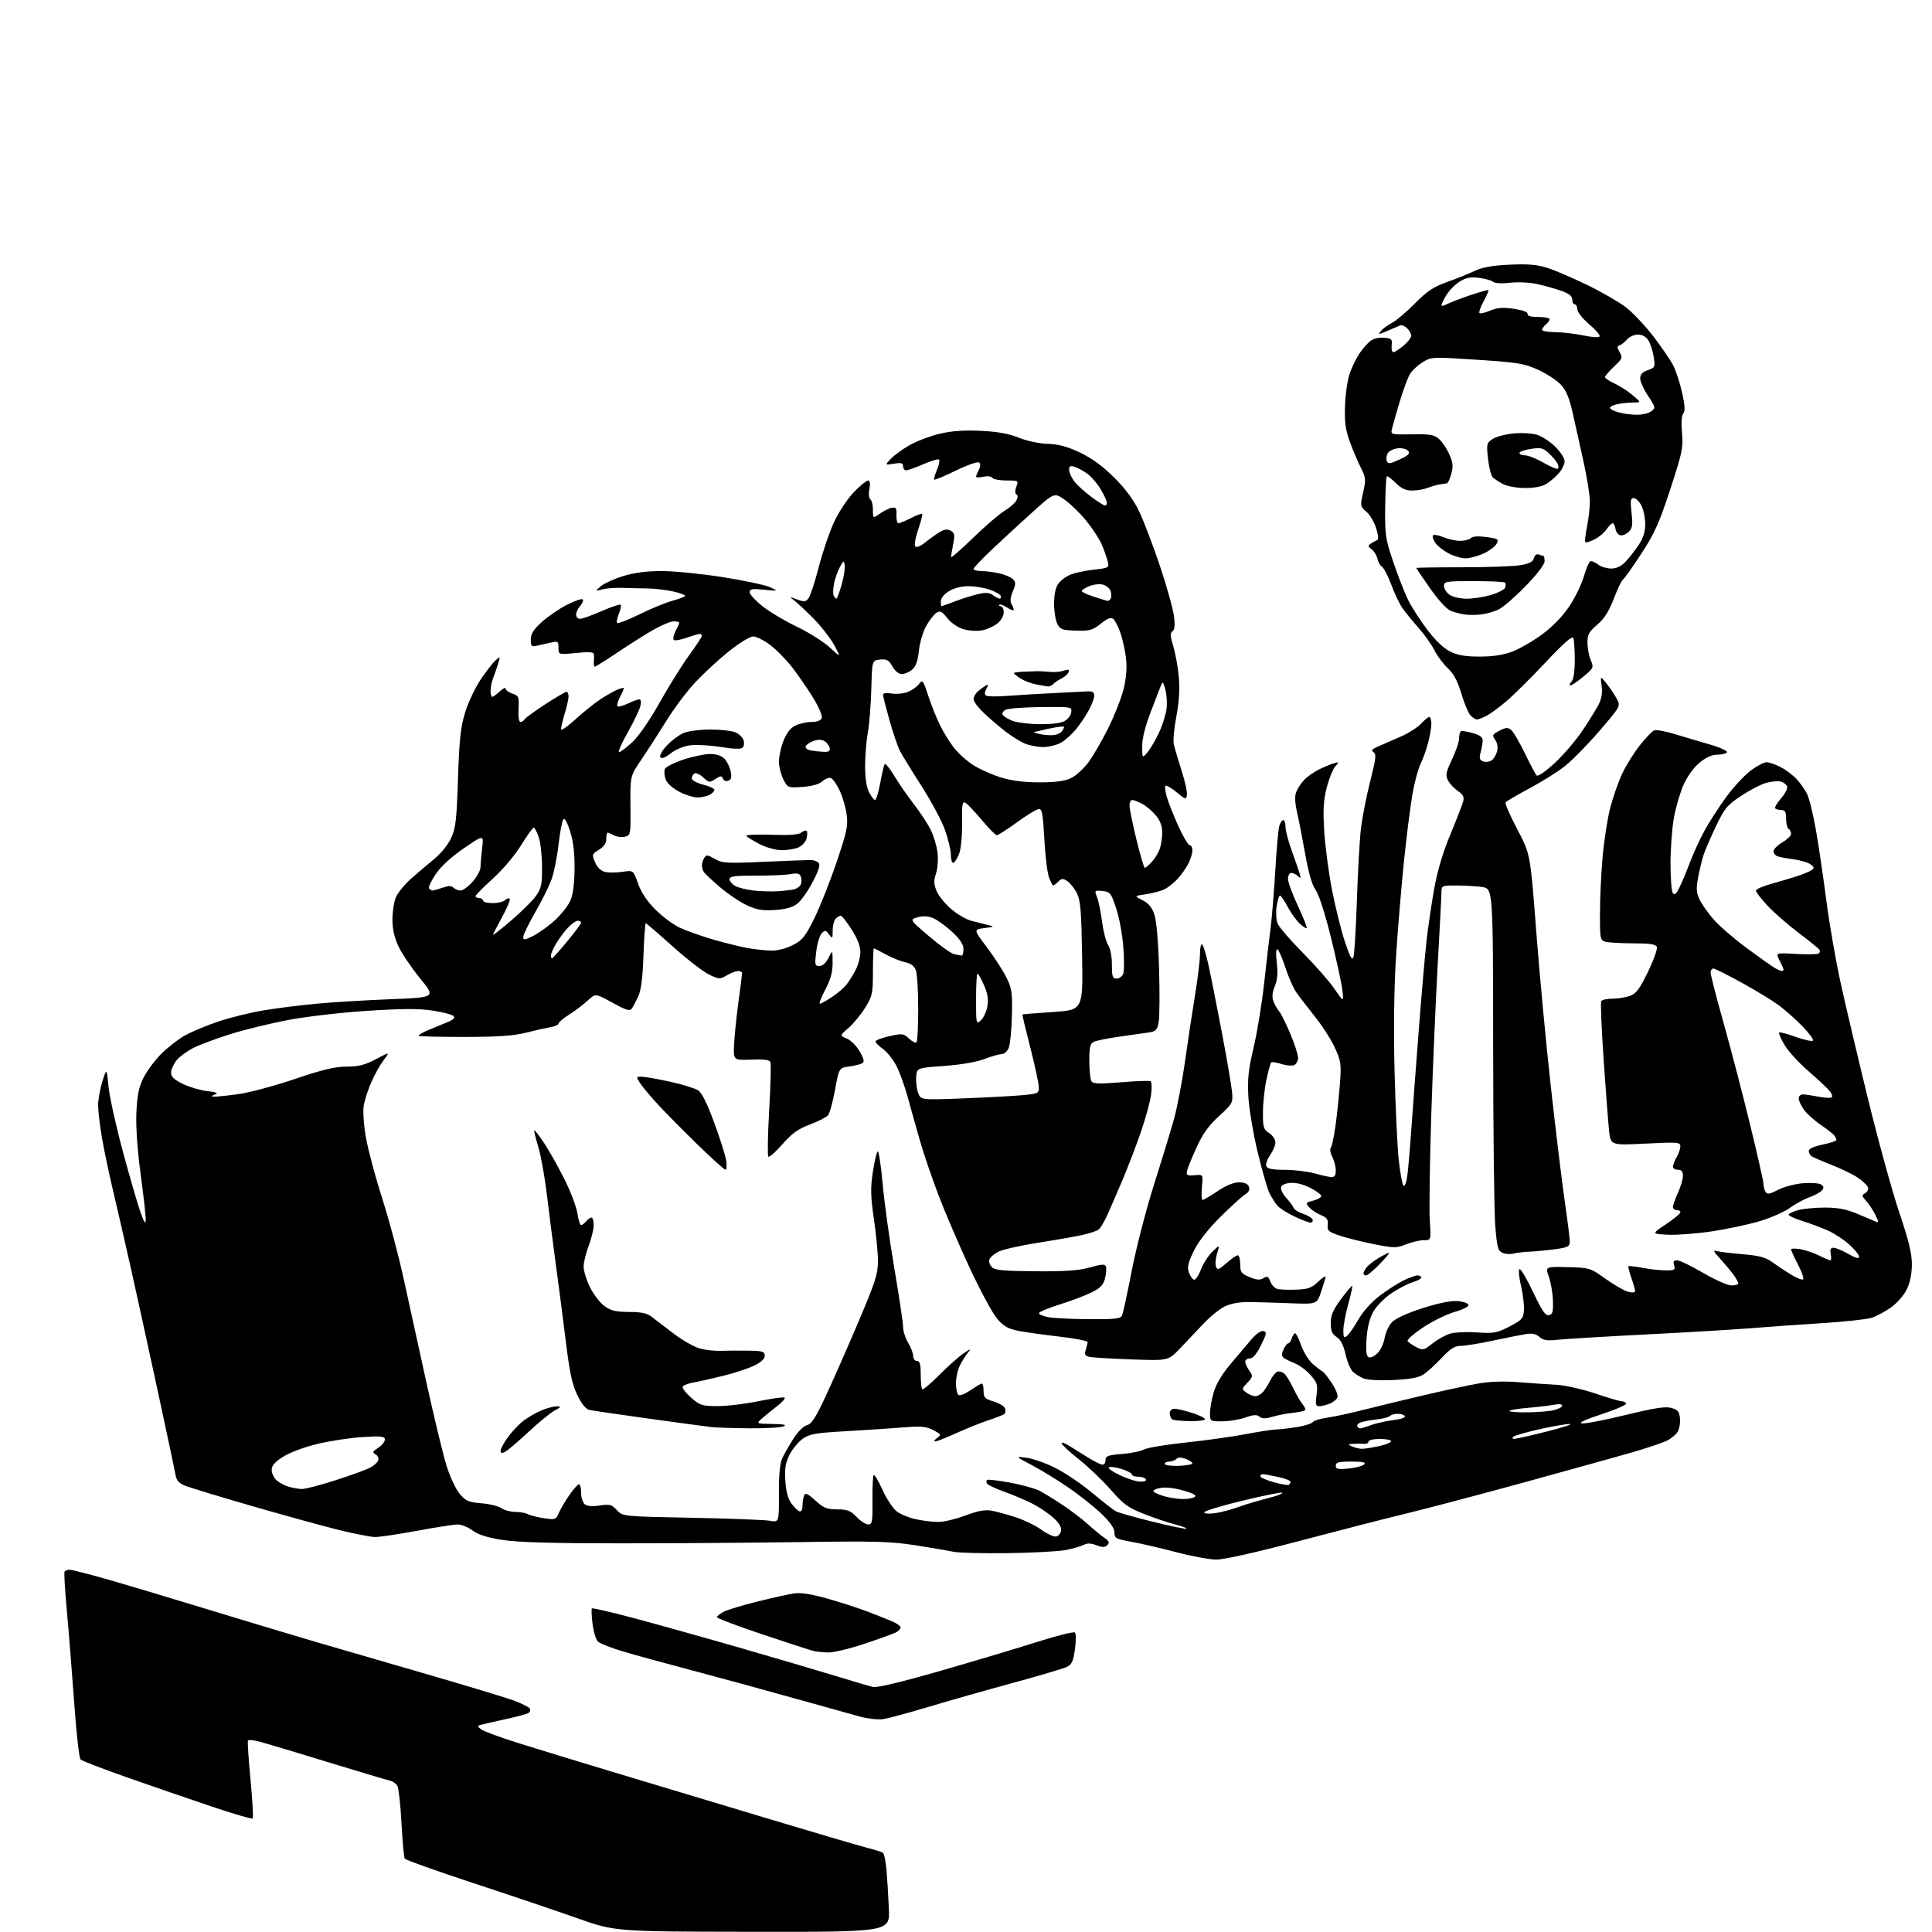 <?xml version="1.0" encoding="UTF-8" standalone="no"?>
<svg 
  version="1.1" 
  xmlns="http://www.w3.org/2000/svg" 
  xmlns:xlink="http://www.w3.org/1999/xlink" 
  xmlns:svg="http://www.w3.org/2000/svg"
  xmlns:rdf="http://www.w3.org/1999/02/22-rdf-syntax-ns#"
  xmlns:cc="http://creativecommons.org/ns#"
  xmlns:dc="http://purl.org/dc/elements/1.1/"
  viewBox="0 0 768 768"
  width="768"
  height="768"
>
<style>svg {background-color: white; }</style>"
<path stroke="none" fill="black" fill-rule="evenodd" d="M299.12,767.92C244.50,767.84 244.50,767.84 229.50,762.53C221.25,759.61 202.57,753.30 188.00,748.51C173.43,743.71 161.23,739.36 160.90,738.82C160.56,738.29 159.98,731.97 159.60,724.78C159.22,717.59 158.49,710.92 157.99,709.97C157.48,709.02 156.03,708.03 154.78,707.76C153.53,707.49 142.60,704.23 130.50,700.52C118.40,696.81 106.36,693.19 103.75,692.48C101.14,691.77 98.82,691.49 98.58,691.87C98.35,692.24 98.80,699.25 99.58,707.44C100.36,715.64 100.75,722.58 100.45,722.88C100.15,723.18 92.84,721.05 84.20,718.14C75.57,715.24 60.51,710.05 50.75,706.63C40.99,703.20 32.56,699.96 32.01,699.41C31.47,698.87 30.34,688.77 29.50,676.97C28.66,665.16 27.35,648.75 26.59,640.50C25.83,632.25 25.42,625.16 25.66,624.75C25.91,624.34 26.82,624.00 27.67,624.00C28.53,624.00 34.91,625.61 41.86,627.59C48.81,629.56 67.55,635.16 83.50,640.04C99.45,644.91 118.80,650.73 126.50,652.97C134.20,655.21 153.67,660.87 169.76,665.54C185.85,670.21 201.48,674.95 204.49,676.08C207.50,677.21 210.25,678.60 210.61,679.18C210.97,679.75 210.72,680.56 210.06,680.96C209.40,681.37 205.18,682.50 200.68,683.46C196.18,684.43 191.82,685.43 191.00,685.68C189.75,686.07 189.80,686.36 191.33,687.49C192.34,688.23 198.86,690.64 205.83,692.83C212.80,695.03 229.75,700.21 243.50,704.35C257.25,708.49 284.25,716.61 303.50,722.40C322.75,728.18 341.09,733.59 344.26,734.41C347.43,735.23 350.43,736.15 350.93,736.46C351.43,736.77 352.09,739.83 352.39,743.26C352.69,746.69 353.12,753.66 353.34,758.75C353.75,768.00 353.75,768.00 299.12,767.92zM351.00,683.39C349.07,683.66 345.02,683.22 342.00,682.41C338.98,681.59 327.05,678.28 315.50,675.04C303.95,671.79 285.73,666.82 275.00,663.98C264.27,661.15 251.79,657.71 247.27,656.36C242.74,655.00 238.40,653.26 237.64,652.49C236.87,651.73 235.93,648.56 235.54,645.47C235.15,642.37 235.04,639.62 235.30,639.37C235.55,639.11 243.35,640.93 252.63,643.41C261.91,645.89 281.20,651.29 295.50,655.42C309.80,659.55 326.68,664.53 333.00,666.47C339.32,668.42 345.65,670.28 347.05,670.59C348.68,670.96 358.45,668.62 374.05,664.13C387.50,660.25 404.80,655.08 412.50,652.63C420.20,650.18 426.87,648.52 427.32,648.95C427.76,649.38 427.76,652.37 427.31,655.60C426.63,660.47 426.06,661.68 424.00,662.66C422.62,663.31 412.95,666.17 402.50,669.02C392.05,671.86 376.98,676.15 369.00,678.54C361.02,680.94 352.93,683.12 351.00,683.39zM329.24,656.88C327.18,656.82 324.60,656.57 323.50,656.32C322.40,656.07 313.29,653.11 303.25,649.75C293.21,646.39 285.00,643.28 285.00,642.84C285.00,642.41 286.24,641.43 287.75,640.66C289.26,639.90 295.23,638.10 301.00,636.66C306.77,635.22 313.30,633.77 315.50,633.43C318.30,633.01 322.30,633.61 328.84,635.45C333.98,636.90 341.18,639.22 344.84,640.62C348.50,642.01 352.96,643.78 354.75,644.56C356.54,645.33 358.00,646.41 358.00,646.95C358.00,647.49 357.21,648.35 356.25,648.86C355.29,649.38 349.66,651.42 343.74,653.40C337.81,655.38 331.29,656.95 329.24,656.88zM483.44,619.95C480.72,619.93 473.55,618.60 467.50,617.00C461.45,615.40 453.46,613.55 449.75,612.89C443.55,611.78 443.00,611.48 443.00,609.19C443.00,607.49 441.33,605.10 437.76,601.67C434.87,598.91 428.91,594.19 424.51,591.18C420.10,588.18 413.57,584.19 410.00,582.32C403.50,578.91 403.50,578.91 408.00,579.47C410.48,579.77 415.65,581.59 419.50,583.52C423.36,585.45 429.94,589.90 434.13,593.41C438.32,596.92 442.59,600.24 443.62,600.78C444.65,601.33 451.29,603.20 458.36,604.94C465.44,606.68 471.42,607.92 471.65,607.68C471.88,607.45 469.94,606.72 467.34,606.06C464.73,605.41 459.20,603.55 455.05,601.93C448.44,599.36 446.75,598.14 441.50,592.16C438.20,588.40 432.46,582.93 428.75,579.99C425.04,577.05 422.00,574.24 422.00,573.73C422.00,573.23 423.30,573.64 424.90,574.66C426.49,575.67 429.76,577.71 432.15,579.18C434.54,580.66 437.15,582.01 437.95,582.18C438.84,582.37 439.42,581.71 439.45,580.50C439.49,578.76 440.36,578.43 446.00,577.98C449.57,577.70 453.51,576.90 454.74,576.20C455.97,575.51 463.39,574.27 471.22,573.44C479.06,572.62 489.75,571.13 494.99,570.13C500.22,569.13 505.85,568.27 507.50,568.22C509.15,568.17 512.90,567.73 515.84,567.24C518.77,566.74 521.47,565.87 521.84,565.31C522.20,564.74 524.75,563.96 527.50,563.56C530.25,563.17 536.77,561.77 542.00,560.44C547.23,559.12 558.02,556.50 566.00,554.63C573.98,552.76 583.69,550.66 587.60,549.98C592.19,549.17 597.84,548.98 603.60,549.44C608.49,549.82 615.28,550.29 618.69,550.47C622.12,550.66 628.95,552.19 634.04,553.90C639.07,555.61 643.80,557.00 644.54,557.00C645.28,557.00 646.13,557.40 646.43,557.89C646.73,558.38 642.37,560.29 636.74,562.14C630.20,564.28 627.34,565.62 628.82,565.83C630.09,566.01 637.92,564.50 646.22,562.48C657.79,559.66 662.04,559.01 664.41,559.68C666.92,560.40 667.56,561.16 667.81,563.74C667.98,565.48 667.63,567.82 667.03,568.94C666.43,570.06 664.53,571.71 662.81,572.60C661.09,573.49 654.46,575.72 648.09,577.54C641.71,579.37 622.33,584.76 605.00,589.51C587.67,594.26 566.98,599.72 559.00,601.65C551.02,603.57 531.87,608.49 516.44,612.57C498.90,617.21 486.53,619.98 483.44,619.95zM400.50,617.40C390.60,617.52 380.93,617.28 379.00,616.85C377.07,616.43 370.32,615.27 364.00,614.29C354.06,612.74 347.90,612.57 318.50,613.00C299.80,613.27 267.40,613.50 246.50,613.50C219.66,613.50 205.95,613.11 199.82,612.16C193.74,611.22 190.15,610.09 187.87,608.41C186.08,607.08 183.42,606.00 181.96,606.00C180.50,606.00 173.28,607.12 165.90,608.49C158.53,609.86 151.01,610.99 149.19,610.99C147.37,611.00 140.40,609.62 133.69,607.93C126.99,606.24 111.38,601.92 99.02,598.34C86.65,594.76 75.12,591.24 73.40,590.52C71.16,589.59 70.12,588.39 69.78,586.35C69.52,584.78 66.30,569.55 62.61,552.50C58.93,535.45 54.15,513.62 51.99,504.00C49.84,494.38 46.73,480.88 45.10,474.00C43.46,467.12 41.42,457.45 40.57,452.50C39.71,447.55 39.00,441.67 39.00,439.43C39.00,437.19 39.76,432.92 40.69,429.93C42.39,424.50 42.39,424.50 43.15,432.00C43.57,436.12 46.16,447.82 48.91,458.00C51.66,468.18 54.80,478.98 55.88,482.00C57.36,486.11 57.87,486.84 57.93,484.87C57.97,483.42 57.06,475.32 55.92,466.87C54.63,457.35 53.98,448.07 54.21,442.50C54.49,435.66 55.13,432.35 56.90,428.70C58.18,426.06 61.31,421.77 63.86,419.16C66.41,416.56 70.75,413.16 73.50,411.62C76.25,410.08 82.33,407.55 87.00,406.00C91.67,404.44 99.78,402.46 105.00,401.60C110.22,400.74 119.67,399.56 126.00,398.97C132.32,398.38 145.53,397.58 155.34,397.20C173.19,396.50 173.19,396.50 167.06,389.00C163.69,384.88 159.82,379.17 158.46,376.31C156.76,372.72 156.00,369.40 156.00,365.53C156.00,362.45 156.61,358.49 157.35,356.72C158.10,354.95 160.72,351.70 163.18,349.50C165.64,347.30 169.81,343.74 172.45,341.60C175.29,339.28 178.10,335.82 179.35,333.10C181.16,329.14 181.53,325.85 182.06,309.50C182.56,294.07 183.08,289.15 184.85,283.34C186.05,279.40 188.80,273.53 190.96,270.29C193.13,267.05 195.80,263.58 196.91,262.58C198.90,260.78 198.92,260.79 198.07,263.63C197.60,265.21 196.72,267.77 196.11,269.32C195.50,270.86 195.00,273.23 195.00,274.57C195.00,275.90 195.31,277.00 195.69,277.00C196.06,277.00 197.41,276.02 198.69,274.83C199.96,273.63 201.00,273.14 201.00,273.74C201.00,274.34 202.22,275.24 203.70,275.73C206.23,276.58 206.38,276.97 206.13,281.82C205.97,284.84 206.28,287.00 206.87,287.00C207.43,287.00 208.18,286.52 208.54,285.94C208.90,285.35 212.61,282.65 216.79,279.94C220.97,277.22 224.75,275.00 225.19,275.00C225.64,275.00 226.00,275.83 226.00,276.84C226.00,277.85 225.33,280.89 224.51,283.59C223.69,286.29 223.02,289.11 223.01,289.85C223.00,290.59 225.53,288.89 228.61,286.07C231.70,283.25 236.09,279.70 238.36,278.18C240.64,276.66 243.74,274.88 245.25,274.23C246.76,273.58 248.00,273.28 248.00,273.57C248.00,273.86 247.29,275.47 246.43,277.14C245.56,278.82 245.12,280.45 245.44,280.77C245.76,281.09 247.61,280.60 249.55,279.68C251.48,278.76 253.55,278.00 254.14,278.00C254.82,278.00 254.96,279.03 254.53,280.75C254.15,282.26 251.88,286.99 249.48,291.25C247.08,295.51 245.55,299.00 246.08,299.00C246.61,299.00 248.96,297.24 251.29,295.08C253.85,292.73 258.20,286.44 262.21,279.30C265.87,272.77 271.15,264.31 273.94,260.49C276.72,256.67 279.00,253.20 279.00,252.77C279.00,252.35 278.61,252.00 278.13,252.00C277.64,252.00 275.35,252.67 273.02,253.49C270.69,254.31 268.39,254.74 267.90,254.44C267.41,254.13 267.68,252.58 268.50,250.99C269.33,249.40 270.00,247.85 270.00,247.55C270.00,247.25 269.02,247.00 267.83,247.00C266.64,247.00 263.15,248.42 260.08,250.15C257.01,251.88 250.58,255.93 245.79,259.15C241.00,262.37 236.81,265.00 236.48,265.00C236.14,265.00 235.95,264.21 236.05,263.25C236.15,262.29 236.18,260.91 236.12,260.19C236.03,259.17 234.43,259.03 229.00,259.57C222.00,260.26 222.00,260.26 222.00,257.50C222.00,254.91 221.81,254.79 218.75,255.48C216.96,255.88 214.49,256.44 213.25,256.72C211.30,257.16 211.00,256.83 211.00,254.24C211.00,252.00 212.07,250.28 215.25,247.36C217.59,245.22 222.06,242.14 225.19,240.51C228.32,238.88 231.21,237.87 231.60,238.27C232.00,238.66 231.57,239.81 230.66,240.82C229.75,241.83 229.00,243.41 229.00,244.33C229.00,245.25 229.71,246.00 230.58,246.00C231.45,246.00 235.32,244.62 239.17,242.92C243.03,241.23 246.43,240.09 246.73,240.39C247.02,240.69 246.70,242.31 246.00,244.00C245.30,245.69 245.00,247.33 245.32,247.66C245.65,247.98 249.65,246.43 254.21,244.20C258.77,241.97 264.52,239.58 267.00,238.90C269.48,238.22 271.85,237.36 272.28,237.00C272.71,236.63 270.69,235.80 267.78,235.15C264.88,234.50 260.25,233.95 257.50,233.92C254.75,233.89 250.25,233.78 247.50,233.68C244.75,233.58 241.15,233.84 239.50,234.27C236.50,235.03 236.50,235.03 238.85,233.02C240.14,231.92 244.13,230.11 247.70,229.01C252.14,227.64 257.02,227.00 263.02,227.00C267.87,227.00 278.74,228.08 287.19,229.40C295.64,230.73 304.11,232.53 306.02,233.40C309.50,234.99 309.50,234.99 303.75,234.42C298.98,233.95 298.00,234.12 298.00,235.40C298.00,236.26 300.31,238.78 303.14,241.01C305.96,243.25 312.09,246.89 316.75,249.12C321.41,251.34 327.27,255.04 329.78,257.33C334.35,261.50 334.35,261.50 331.63,256.46C330.13,253.69 326.34,248.85 323.21,245.70C320.07,242.55 316.60,239.32 315.50,238.52C313.70,237.21 313.83,237.18 316.83,238.28C319.73,239.34 320.33,239.27 321.46,237.73C322.17,236.75 324.00,231.13 325.52,225.23C327.04,219.33 329.79,211.28 331.63,207.36C333.47,203.43 336.99,198.14 339.45,195.61C341.91,193.07 344.44,191.00 345.07,191.00C345.84,191.00 346.01,192.14 345.58,194.42C345.21,196.41 345.37,198.11 345.97,198.48C346.54,198.83 347.00,200.70 347.00,202.63C347.00,206.14 347.00,206.14 349.77,204.17C351.29,203.08 353.43,202.04 354.52,201.85C356.18,201.56 356.48,202.02 356.35,204.75C356.27,206.54 356.63,208.00 357.14,208.00C357.66,208.00 359.91,207.07 362.14,205.93C364.37,204.79 366.38,204.04 366.60,204.27C366.82,204.49 366.10,207.31 364.99,210.52C363.85,213.83 363.36,216.76 363.85,217.25C364.34,217.74 365.97,217.09 367.61,215.76C369.20,214.47 371.74,212.63 373.26,211.68C375.29,210.40 376.51,210.20 377.88,210.94C379.47,211.79 379.62,212.55 378.92,216.22C378.46,218.57 378.07,220.92 378.04,221.43C378.02,221.94 381.94,218.54 386.75,213.87C391.56,209.20 397.19,204.35 399.26,203.10C401.33,201.85 403.47,199.99 404.02,198.97C404.65,197.79 404.66,196.91 404.04,196.53C403.43,196.15 403.42,195.02 404.01,193.46C404.93,191.05 404.85,191.00 400.03,191.00C397.33,191.00 394.82,190.52 394.46,189.94C394.09,189.33 392.57,189.15 390.90,189.52C389.31,189.87 388.00,189.87 388.00,189.51C388.00,189.16 388.49,187.95 389.09,186.83C389.73,185.63 389.82,184.42 389.29,183.89C388.77,183.37 384.96,184.66 380.06,187.03C375.48,189.25 371.56,190.89 371.35,190.68C371.14,190.48 371.65,188.69 372.48,186.71C373.31,184.73 373.65,182.90 373.23,182.64C372.82,182.39 370.01,183.25 366.99,184.55C363.97,185.85 360.94,186.94 360.25,186.96C359.56,186.98 359.00,186.27 359.00,185.37C359.00,184.05 358.30,183.85 355.36,184.33C351.73,184.92 351.73,184.92 354.09,182.40C355.39,181.02 358.75,178.57 361.55,176.97C364.36,175.36 369.77,173.32 373.58,172.42C378.47,171.27 383.28,170.94 390.00,171.27C396.68,171.60 401.13,172.41 405.00,173.99C408.19,175.29 413.02,176.32 416.50,176.44C420.93,176.59 424.31,177.51 429.41,179.95C434.12,182.20 438.46,185.39 443.00,189.93C447.59,194.53 450.69,198.75 452.95,203.55C454.76,207.37 458.46,217.12 461.17,225.22C463.87,233.31 466.36,242.25 466.69,245.07C467.12,248.62 466.92,250.43 466.07,250.96C465.11,251.55 465.19,252.90 466.45,257.11C467.33,260.07 468.32,265.65 468.63,269.50C469.01,274.07 468.66,279.39 467.61,284.84C466.73,289.43 466.27,294.38 466.59,295.84C466.91,297.30 468.29,301.98 469.66,306.22C471.03,310.47 472.00,314.87 471.82,316.00C471.52,317.94 471.27,317.87 467.70,314.91C465.61,313.18 463.62,312.04 463.29,312.38C462.95,312.71 463.23,314.83 463.91,317.09C464.58,319.34 466.66,324.52 468.51,328.60C470.37,332.67 472.36,336.00 472.94,336.00C473.52,336.00 474.00,336.92 474.00,338.05C474.00,339.18 473.27,341.54 472.39,343.30C471.50,345.06 469.59,347.78 468.14,349.34C466.69,350.90 464.38,352.75 463.00,353.46C461.62,354.16 458.32,355.06 455.65,355.45C450.80,356.15 450.80,356.15 454.15,357.83C456.53,359.02 457.90,360.66 458.87,363.50C459.71,365.98 460.43,374.18 460.75,385.14C461.03,394.84 460.96,404.39 460.59,406.35C460.02,409.42 459.47,409.99 456.71,410.41C454.95,410.68 449.68,411.43 445.00,412.08C440.32,412.73 435.71,413.67 434.75,414.17C433.34,414.89 433.00,416.39 433.02,421.79C433.02,425.48 433.40,429.09 433.86,429.81C434.52,430.85 436.93,430.94 445.60,430.22C451.59,429.72 456.89,429.53 457.36,429.79C457.84,430.04 457.93,432.47 457.57,435.17C457.21,437.87 455.42,444.45 453.59,449.79C451.76,455.13 448.45,463.77 446.24,469.00C444.02,474.23 441.27,480.58 440.12,483.12C438.96,485.66 437.46,488.19 436.76,488.74C436.07,489.29 433.25,490.25 430.50,490.87C427.75,491.49 419.73,492.90 412.67,494.01C405.61,495.12 398.50,496.72 396.87,497.57C395.23,498.41 393.63,499.79 393.31,500.63C392.99,501.47 393.42,502.85 394.27,503.69C395.51,504.94 398.83,505.26 411.65,505.35C423.67,505.44 428.91,505.07 433.31,503.81C437.98,502.48 439.22,502.41 439.62,503.46C439.90,504.17 439.74,506.27 439.27,508.13C438.61,510.76 437.45,511.99 433.96,513.73C431.51,514.96 425.79,517.12 421.25,518.54C416.71,519.96 413.00,521.52 413.00,522.02C413.00,522.51 414.67,523.22 416.71,523.60C418.75,523.99 426.00,524.35 432.83,524.40C442.95,524.48 445.39,524.22 445.99,523.00C446.40,522.17 448.14,514.20 449.86,505.28C451.58,496.36 455.52,481.06 458.62,471.28C461.72,461.50 465.33,449.68 466.64,445.00C467.94,440.32 469.93,429.98 471.05,422.00C472.16,414.02 473.96,402.16 475.04,395.62C476.12,389.09 477.00,381.75 477.00,379.32C477.00,376.88 477.38,375.12 477.84,375.40C478.30,375.69 479.41,379.20 480.30,383.21C481.20,387.22 483.59,399.27 485.63,410.00C487.67,420.73 489.52,431.54 489.75,434.03C490.15,438.43 490.01,438.69 484.57,443.67C480.41,447.48 478.10,450.72 475.55,456.32C473.67,460.45 471.98,464.66 471.81,465.67C471.55,467.19 472.06,467.44 474.89,467.17C478.27,466.84 478.27,466.84 477.78,471.92C477.51,474.71 477.63,477.00 478.05,477.00C478.46,477.00 481.14,475.43 484.00,473.50C487.33,471.26 490.39,470.00 492.49,470.00C494.71,470.00 496.01,470.57 496.46,471.75C496.92,472.96 496.42,473.94 494.82,474.93C493.54,475.72 489.10,479.77 484.93,483.93C480.15,488.72 476.32,493.65 474.52,497.34C472.28,501.94 471.87,503.73 472.59,505.76C473.09,507.18 474.00,508.50 474.60,508.70C475.21,508.90 476.45,507.10 477.37,504.70C478.29,502.30 480.35,499.08 481.97,497.53C484.90,494.72 484.90,494.72 483.81,498.27C483.21,500.23 483.01,502.58 483.37,503.51C483.93,504.97 484.49,504.78 487.54,502.10C489.48,500.39 491.50,499.00 492.03,499.00C492.57,499.00 493.00,500.60 493.00,502.55C493.00,505.70 493.42,506.28 496.72,507.66C499.56,508.84 500.86,508.94 502.24,508.09C503.74,507.14 504.19,507.36 504.96,509.40C505.47,510.73 506.70,512.06 507.69,512.35C508.69,512.64 512.07,512.78 515.21,512.66C520.00,512.48 521.42,511.97 523.96,509.53C525.63,507.93 526.96,507.05 526.92,507.56C526.88,508.08 526.09,510.74 525.17,513.48C523.50,518.47 523.50,518.47 513.00,518.06C507.23,517.83 499.80,517.62 496.50,517.59C492.60,517.55 489.20,518.17 486.78,519.37C484.73,520.38 480.91,523.50 478.28,526.31C475.65,529.12 471.45,533.56 468.94,536.17C464.38,540.91 464.38,540.91 449.94,540.39C442.00,540.11 434.46,539.66 433.19,539.40C431.34,539.03 431.02,538.50 431.56,536.72C431.93,535.50 432.29,534.07 432.37,533.55C432.44,533.03 427.32,532.02 421.00,531.30C414.68,530.59 407.25,529.54 404.50,528.97C400.55,528.15 398.81,527.11 396.24,524.03C394.45,521.88 389.56,512.78 385.38,503.81C381.20,494.84 375.64,481.88 373.03,475.00C370.42,468.12 367.12,458.45 365.70,453.50C364.28,448.55 362.14,440.90 360.94,436.50C359.75,432.10 357.71,426.40 356.41,423.84C355.12,421.27 352.69,418.21 351.03,417.02C349.36,415.83 348.00,414.48 348.00,414.00C348.00,413.53 350.48,412.59 353.51,411.91C358.69,410.75 359.17,410.81 361.34,412.85C362.61,414.04 363.95,414.71 364.32,414.34C364.70,413.97 365.00,407.92 365.00,400.90C365.00,393.88 364.58,387.02 364.06,385.66C363.42,383.98 362.05,382.96 359.81,382.49C357.99,382.11 354.53,380.72 352.12,379.40C349.72,378.08 347.58,377.00 347.37,377.00C347.17,377.00 347.00,381.19 347.00,386.30C347.00,394.94 346.78,395.96 343.94,400.55C342.26,403.27 339.29,406.89 337.34,408.59C333.79,411.67 333.79,411.67 336.65,412.86C338.22,413.51 340.51,415.81 341.75,417.97C343.46,420.95 343.70,422.07 342.75,422.66C342.06,423.08 339.71,423.67 337.52,423.96C333.54,424.50 333.54,424.50 331.95,433.18C331.08,437.95 329.82,442.52 329.15,443.32C328.48,444.12 325.24,445.79 321.93,447.02C317.25,448.78 314.85,450.50 311.02,454.86C308.33,457.94 305.81,460.14 305.43,459.76C305.05,459.39 305.20,451.09 305.76,441.33C306.32,431.57 306.55,422.98 306.27,422.25C305.89,421.28 303.84,421.00 298.63,421.21C291.50,421.50 291.50,421.50 291.82,415.00C292.00,411.43 292.79,403.81 293.57,398.08C294.36,392.34 295.00,387.28 295.00,386.83C295.00,386.37 294.28,386.00 293.40,386.00C292.53,386.00 290.51,386.77 288.92,387.71C286.16,389.34 285.84,389.32 281.75,387.34C279.40,386.19 272.90,381.15 267.31,376.13C261.71,371.11 256.93,367.00 256.69,367.00C256.44,367.00 256.04,372.74 255.79,379.75C255.49,388.53 254.85,393.59 253.74,396.00C252.86,397.93 251.70,400.13 251.17,400.90C250.37,402.04 248.98,401.63 243.46,398.59C236.72,394.88 236.72,394.88 233.61,397.75C231.90,399.33 228.59,401.84 226.25,403.32C223.91,404.81 222.00,406.42 222.00,406.90C222.00,407.39 220.54,408.03 218.75,408.33C216.96,408.64 212.57,409.62 209.00,410.53C204.20,411.74 197.86,412.18 184.69,412.20C174.90,412.21 166.68,412.01 166.43,411.77C166.18,411.52 167.67,410.59 169.74,409.70C171.81,408.81 175.27,407.38 177.43,406.52C180.17,405.42 181.04,404.64 180.30,403.90C179.72,403.32 176.00,402.35 172.02,401.73C166.61,400.89 160.08,400.91 146.14,401.81C135.89,402.47 121.79,404.09 114.82,405.41C107.85,406.72 97.51,409.24 91.84,411.00C86.17,412.76 79.43,415.27 76.86,416.57C74.30,417.87 71.25,420.13 70.10,421.60C68.94,423.07 68.00,425.24 68.00,426.44C68.00,428.02 69.25,429.21 72.66,430.87C75.23,432.11 79.60,433.40 82.37,433.73C86.12,434.17 86.91,434.52 85.46,435.09C83.87,435.71 83.82,435.87 85.18,435.93C86.10,435.97 90.38,435.53 94.68,434.95C98.98,434.37 109.08,431.67 117.12,428.95C128.25,425.18 133.18,424.00 137.77,424.00C142.51,424.00 144.99,423.37 149.42,421.04C155.03,418.09 155.03,418.09 152.55,421.35C151.18,423.14 148.98,427.05 147.66,430.05C146.34,433.05 144.96,437.30 144.59,439.50C144.22,441.79 144.59,447.26 145.48,452.29C146.33,457.12 149.22,467.92 151.91,476.29C154.60,484.65 158.47,499.15 160.50,508.50C162.54,517.85 166.63,536.52 169.60,550.00C172.57,563.48 176.11,578.10 177.46,582.50C178.83,586.95 181.16,591.96 182.71,593.80C185.15,596.69 186.24,597.16 191.37,597.58C194.59,597.84 198.18,598.71 199.34,599.52C200.50,600.34 202.95,601.00 204.79,601.00C206.63,601.00 208.89,601.41 209.82,601.90C210.74,602.40 213.62,603.12 216.22,603.51C220.74,604.19 221.00,604.10 222.18,601.36C222.85,599.79 224.74,596.59 226.37,594.25C228.00,591.91 229.71,590.00 230.17,590.00C230.63,590.00 231.00,591.52 231.00,593.38C231.00,595.24 231.65,597.29 232.44,597.95C233.38,598.73 235.43,598.91 238.39,598.46C242.38,597.87 243.17,598.08 245.22,600.30C247.55,602.81 247.55,602.81 275.02,603.34C290.14,603.64 304.11,604.17 306.09,604.53C309.67,605.18 309.67,605.18 309.63,593.84C309.60,585.90 310.03,581.59 311.05,579.46C311.85,577.79 313.84,574.33 315.47,571.77C317.15,569.13 319.46,566.85 320.79,566.52C322.60,566.06 324.27,563.49 328.12,555.24C330.87,549.36 336.69,536.14 341.06,525.87C347.94,509.69 349.00,506.40 349.00,501.36C349.00,498.15 348.28,490.62 347.40,484.62C346.09,475.72 346.01,472.31 346.93,466.13C347.55,461.96 348.42,458.18 348.86,457.74C349.29,457.31 350.19,462.97 350.84,470.34C351.49,477.70 353.59,492.90 355.50,504.12C357.42,515.33 358.99,525.85 358.99,527.50C359.00,529.15 359.91,531.97 361.00,533.77C362.10,535.57 363.00,537.94 363.00,539.02C363.00,540.11 363.67,541.00 364.50,541.00C365.65,541.00 366.00,542.26 366.00,546.33C366.00,549.27 366.26,551.93 366.59,552.25C366.91,552.58 369.95,550.04 373.34,546.62C376.73,543.20 381.07,539.32 383.00,538.01C385.80,536.10 386.17,536.01 384.87,537.56C383.97,538.63 382.51,540.94 381.62,542.70C380.73,544.46 380.00,547.70 380.00,549.89C380.00,552.09 380.48,554.18 381.06,554.54C381.64,554.90 383.80,554.02 385.86,552.60C387.92,551.17 389.92,550.00 390.30,550.00C390.69,550.00 391.00,551.33 391.00,552.96C391.00,555.54 391.51,556.07 394.95,557.10C397.12,557.75 399.16,558.97 399.48,559.81C399.80,560.65 399.71,561.65 399.28,562.04C398.85,562.43 396.05,563.55 393.06,564.52C390.07,565.49 384.31,567.80 380.25,569.64C376.20,571.49 372.38,573.00 371.75,573.00C371.13,573.00 371.46,572.38 372.50,571.62C374.28,570.32 374.19,570.15 370.98,568.49C368.15,567.02 366.16,566.85 359.04,567.42C354.34,567.80 344.13,568.48 336.35,568.92C324.10,569.62 321.77,570.02 319.07,571.95C317.36,573.17 315.02,576.01 313.87,578.25C312.23,581.48 311.87,583.67 312.19,588.66C312.46,592.95 313.24,595.85 314.61,597.68C315.72,599.16 317.16,600.55 317.81,600.77C318.52,601.01 319.00,600.15 319.00,598.67C319.00,597.29 319.28,595.45 319.61,594.57C320.12,593.26 320.92,593.60 324.12,596.49C327.43,599.48 328.72,600.00 332.82,600.00C336.85,600.00 338.09,600.48 340.50,603.00C342.08,604.65 344.17,606.00 345.15,606.00C346.73,606.00 346.91,604.97 346.82,596.47C346.76,591.24 346.98,586.69 347.30,586.37C347.62,586.05 349.19,588.67 350.79,592.20C352.39,595.73 354.91,599.57 356.39,600.74C357.87,601.90 361.34,603.34 364.09,603.93C366.84,604.52 370.87,605.00 373.03,605.00C375.19,605.00 380.00,603.85 383.73,602.44C388.53,600.63 391.52,600.06 394.00,600.49C395.93,600.82 400.28,602.00 403.68,603.11C407.08,604.21 411.73,606.47 414.00,608.12C416.28,609.77 418.90,610.97 419.82,610.80C420.75,610.62 421.64,609.54 421.80,608.39C422.00,607.01 420.88,605.23 418.51,603.15C416.54,601.41 412.81,598.93 410.21,597.63C407.62,596.32 402.67,594.23 399.22,592.98C395.76,591.73 392.68,590.30 392.37,589.79C392.06,589.28 392.05,588.62 392.35,588.32C392.65,588.01 396.74,588.48 401.43,589.35C406.12,590.22 411.43,591.68 413.23,592.61C415.03,593.53 419.20,596.10 422.50,598.31C425.80,600.51 430.30,603.95 432.50,605.94C434.70,607.93 437.61,610.33 438.96,611.27C440.90,612.62 441.16,613.24 440.20,614.20C439.25,615.15 438.28,615.17 435.85,614.25C433.66,613.42 432.16,613.38 430.80,614.11C429.74,614.68 426.53,615.60 423.68,616.16C420.83,616.71 410.40,617.27 400.50,617.40zM483.35,601.46C485.63,601.08 489.30,600.12 491.50,599.33C493.70,598.53 497.07,597.45 499.00,596.92C500.93,596.40 504.23,595.49 506.35,594.91C508.46,594.33 509.97,593.63 509.69,593.36C509.41,593.08 502.19,594.54 493.65,596.61C485.10,598.67 478.35,600.76 478.66,601.25C478.96,601.74 481.07,601.83 483.35,601.46zM470.00,595.89C471.93,595.94 474.12,595.58 474.88,595.09C475.86,594.48 474.55,593.72 470.46,592.53C466.87,591.49 463.33,591.09 461.20,591.49C459.26,591.85 458.13,592.51 458.62,592.99C459.10,593.46 461.07,594.29 463.00,594.83C464.93,595.37 468.07,595.85 470.00,595.89zM119.90,591.91C121.23,591.96 127.26,590.40 133.32,588.44C139.37,586.48 145.55,584.25 147.04,583.48C148.54,582.71 150.02,581.39 150.34,580.56C150.66,579.72 150.20,578.65 149.30,578.15C147.92,577.37 148.06,577.01 150.35,575.51C151.81,574.55 153.00,573.08 153.00,572.25C153.00,570.96 151.65,570.80 144.25,571.25C139.44,571.53 131.38,572.75 126.35,573.94C121.04,575.21 115.28,577.34 112.60,579.04C109.25,581.16 108.00,582.60 108.00,584.32C108.00,585.62 108.85,587.46 109.89,588.40C110.93,589.34 113.07,590.50 114.64,590.97C116.21,591.44 118.58,591.87 119.90,591.91zM512.25,590.26C512.66,590.05 513.00,589.50 513.00,589.02C513.00,588.55 510.73,587.68 507.95,587.08C505.17,586.49 502.47,586.00 501.95,586.00C501.43,586.00 501.00,586.38 501.00,586.86C501.00,587.33 503.36,588.37 506.25,589.18C509.14,589.98 511.84,590.47 512.25,590.26zM453.31,588.99C454.93,589.00 455.86,588.58 455.50,588.00C455.16,587.45 453.78,587.00 452.44,587.00C451.10,587.00 450.00,586.62 450.00,586.16C450.00,585.70 448.25,584.74 446.12,584.04C443.98,583.33 441.62,582.96 440.87,583.22C440.11,583.47 441.98,584.87 445.00,586.33C448.02,587.78 451.76,588.98 453.31,588.99zM536.06,583.77C538.84,583.50 541.63,582.77 542.26,582.14C543.11,581.29 541.84,581.00 537.20,581.00C532.14,581.00 531.00,581.30 531.00,582.63C531.00,583.98 531.85,584.17 536.06,583.77zM468.50,582.69C471.52,582.59 474.00,582.15 474.00,581.73C474.00,581.30 472.80,580.49 471.34,579.94C469.52,579.25 468.34,579.26 467.64,579.96C467.07,580.53 465.79,581.00 464.80,581.00C463.81,581.00 463.00,581.42 463.00,581.94C463.00,582.46 465.47,582.80 468.50,582.69zM200.85,577.08C199.46,577.82 199.00,577.72 199.00,576.69C199.00,575.92 200.32,573.48 201.93,571.25C203.54,569.03 206.36,566.08 208.18,564.70C210.01,563.32 213.24,561.48 215.37,560.60C217.50,559.72 220.20,559.02 221.37,559.04C223.20,559.07 223.08,559.31 220.50,560.69C218.85,561.58 214.17,565.40 210.10,569.20C206.03,572.99 201.87,576.53 200.85,577.08zM541.20,575.93C542.14,575.97 545.17,575.51 547.95,574.92C550.73,574.32 553.00,573.42 553.00,572.92C553.00,572.41 550.98,572.00 548.50,572.00C545.99,572.00 544.00,572.47 544.00,573.06C544.00,573.65 543.21,574.05 542.25,573.95C541.29,573.85 539.38,573.85 538.00,573.96C535.69,574.13 535.65,574.21 537.50,575.00C538.60,575.47 540.27,575.89 541.20,575.93zM602.05,571.96C602.85,571.94 608.67,570.62 615.00,569.02C621.33,567.43 625.38,566.09 624.00,566.05C622.62,566.02 617.23,566.95 612.00,568.13C606.77,569.31 602.07,570.66 601.55,571.14C600.97,571.66 601.17,571.98 602.05,571.96zM298.00,567.77C291.68,567.72 284.93,567.51 283.00,567.30C281.07,567.10 269.82,565.59 258.00,563.94C246.18,562.30 235.52,560.74 234.32,560.48C232.90,560.17 231.23,558.13 229.52,554.62C227.46,550.42 226.46,545.80 224.94,533.37C223.86,524.64 222.09,510.98 221.00,503.00C219.91,495.02 218.32,482.61 217.47,475.41C216.61,468.21 215.05,459.46 213.99,455.96C212.93,452.46 212.21,449.46 212.38,449.29C212.55,449.11 214.31,451.40 216.28,454.36C218.24,457.32 221.87,463.76 224.34,468.67C226.80,473.58 229.13,479.71 229.52,482.30C229.91,484.88 230.57,487.00 230.99,487.00C231.41,487.00 232.32,486.32 233.00,485.50C233.68,484.68 234.64,484.00 235.12,484.00C235.61,484.00 236.00,485.35 236.00,486.99C236.00,488.63 235.10,492.35 234.00,495.24C232.90,498.13 232.00,501.87 232.00,503.55C232.00,505.23 233.16,508.94 234.59,511.80C236.01,514.65 238.60,518.00 240.34,519.24C242.84,521.03 244.88,521.50 250.05,521.52C255.03,521.54 257.21,522.02 259.14,523.52C260.53,524.61 264.49,527.63 267.93,530.24C271.37,532.84 275.99,535.46 278.20,536.05C280.41,536.65 284.09,537.06 286.36,536.98C288.64,536.89 293.54,536.86 297.25,536.91C303.20,536.99 304.00,537.23 304.00,538.91C304.00,540.17 302.55,541.53 299.73,542.89C297.39,544.02 291.88,545.83 287.48,546.91C283.09,547.99 277.81,549.18 275.74,549.55C273.67,549.92 271.71,550.65 271.39,551.17C271.07,551.69 272.54,553.65 274.65,555.52C278.19,558.64 279.04,558.92 285.14,558.96C288.79,558.98 296.18,558.10 301.55,556.99C306.92,555.89 311.58,555.26 311.91,555.60C312.23,555.93 310.95,557.40 309.05,558.85C307.15,560.31 304.45,562.50 303.05,563.72C300.50,565.94 300.50,565.94 307.00,566.04C311.58,566.11 312.91,566.39 311.50,567.00C310.40,567.47 304.32,567.82 298.00,567.77zM541.35,567.71C541.98,567.47 544.08,566.78 546.00,566.17C547.92,565.56 551.65,564.79 554.27,564.46C556.89,564.14 558.78,563.45 558.46,562.94C558.14,562.42 556.87,562.00 555.64,562.00C554.41,562.00 552.97,562.41 552.45,562.90C551.93,563.40 549.48,564.02 547.00,564.28C544.52,564.54 541.72,565.08 540.76,565.48C539.80,565.88 539.28,566.64 539.61,567.17C539.93,567.70 540.72,567.94 541.35,567.71zM473.25,564.92C470.09,564.88 466.94,564.62 466.25,564.34C465.56,564.06 465.00,562.97 465.00,561.92C465.00,560.71 465.69,560.00 466.89,560.00C467.92,560.00 471.07,560.74 473.89,561.65C476.70,562.56 479.00,563.69 479.00,564.15C479.00,564.62 476.41,564.96 473.25,564.92zM485.87,565.00C481.02,565.00 481.00,564.99 481.00,561.68C481.00,559.86 481.67,556.11 482.49,553.35C483.42,550.22 485.87,546.11 489.00,542.42C491.77,539.16 495.49,534.76 497.27,532.63C499.22,530.30 501.18,528.91 502.18,529.13C503.66,529.46 503.56,530.10 501.26,534.75C499.54,538.23 498.05,540.00 496.83,540.00C495.83,540.00 495.00,540.57 495.00,541.28C495.00,541.98 495.72,543.59 496.61,544.85C498.12,547.01 498.08,547.29 495.86,549.65C493.55,552.11 493.54,552.19 495.44,553.58C496.51,554.36 498.13,555.00 499.04,555.00C499.95,555.00 501.34,554.21 502.14,553.25C502.93,552.29 504.23,550.21 505.03,548.63C505.82,547.05 507.04,545.54 507.75,545.27C508.45,545.00 509.67,545.31 510.46,545.97C511.25,546.63 512.89,549.26 514.10,551.83C515.32,554.40 516.99,557.29 517.81,558.26C518.64,559.22 519.06,560.27 518.74,560.59C518.43,560.91 516.22,561.38 513.83,561.63C511.45,561.89 507.83,562.59 505.78,563.20C503.02,564.02 501.71,564.00 500.67,563.14C499.61,562.26 498.27,562.35 495.02,563.49C492.67,564.32 488.56,565.00 485.87,565.00zM607.25,561.43C611.24,561.39 615.96,561.00 617.75,560.56C619.54,560.11 621.00,559.31 621.00,558.76C621.00,558.18 619.65,558.03 617.75,558.40C615.96,558.75 611.24,559.31 607.25,559.65C603.26,559.99 600.00,560.54 600.00,560.88C600.00,561.22 603.26,561.47 607.25,561.43zM524.30,559.00C523.01,559.00 522.84,558.19 523.34,554.51C523.89,550.51 523.64,549.65 520.98,546.63C519.35,544.77 516.54,542.67 514.75,541.96C512.96,541.25 510.96,540.26 510.31,539.76C509.41,539.08 509.39,538.24 510.22,536.42C510.82,535.09 511.67,534.00 512.09,534.00C512.52,534.00 513.15,533.10 513.50,532.00C513.85,530.90 514.45,530.00 514.83,530.00C515.22,530.00 516.32,532.22 517.28,534.92C518.24,537.63 520.35,540.96 521.98,542.33C523.60,543.69 525.28,544.96 525.71,545.15C526.15,545.34 527.79,547.40 529.37,549.72C530.97,552.08 531.97,554.63 531.64,555.49C531.32,556.34 529.89,557.47 528.46,558.02C527.04,558.56 525.16,559.00 524.30,559.00zM553.81,548.58C548.45,548.83 543.45,548.56 542.02,547.95C540.66,547.37 538.77,546.19 537.82,545.33C536.87,544.48 535.55,541.36 534.89,538.40C534.07,534.72 532.95,532.54 531.34,531.49C529.53,530.30 529.00,529.05 529.00,525.93C529.00,522.80 529.90,520.70 533.09,516.38C535.34,513.34 537.33,511.00 537.52,511.19C537.71,511.37 536.99,514.66 535.93,518.49C534.87,522.32 534.00,526.98 534.00,528.85C534.00,531.75 534.22,532.06 535.49,531.01C536.32,530.32 538.34,527.40 540.00,524.50C541.75,521.43 545.20,517.56 548.26,515.23C551.14,513.03 555.39,510.28 557.71,509.11C560.03,507.95 562.61,507.00 563.46,507.00C564.31,507.00 565.00,507.37 565.00,507.83C565.00,508.29 563.39,509.16 561.42,509.76C559.45,510.37 555.65,512.36 552.98,514.18C550.31,516.01 547.13,519.25 545.92,521.39C544.49,523.92 543.54,527.64 543.23,532.01C542.90,536.61 543.13,538.96 543.95,539.47C544.63,539.89 546.14,539.28 547.46,538.04C548.73,536.85 550.04,534.12 550.39,531.99C550.73,529.85 552.02,527.01 553.25,525.67C554.67,524.15 559.14,522.07 565.34,520.07C571.55,518.06 576.68,517.01 579.26,517.20C581.51,517.36 583.52,518.02 583.73,518.66C583.95,519.35 581.72,520.51 578.30,521.49C575.11,522.40 569.46,525.17 565.74,527.65C562.02,530.12 559.23,532.57 559.55,533.08C559.87,533.59 561.40,534.67 562.96,535.48C565.64,536.87 566.00,536.78 569.52,533.99C571.56,532.36 574.77,530.61 576.63,530.09C578.49,529.58 583.28,529.38 587.26,529.66C593.79,530.12 595.04,529.89 600.00,527.33C604.92,524.80 605.53,524.13 605.80,521.00C605.96,519.07 605.44,514.68 604.64,511.25C603.83,507.82 603.56,504.77 604.02,504.49C604.48,504.20 606.90,508.29 609.40,513.56C612.94,521.03 614.34,523.08 615.72,522.79C617.19,522.49 617.47,521.49 617.31,516.96C617.21,513.96 616.48,509.70 615.69,507.50C614.26,503.50 614.26,503.50 623.15,503.71C631.94,503.93 632.11,503.98 638.29,508.39C641.73,510.84 645.77,513.15 647.27,513.53C648.86,513.93 650.00,513.81 650.00,513.23C650.00,512.69 649.32,510.32 648.49,507.97C647.66,505.61 647.14,503.53 647.33,503.34C647.52,503.15 650.06,503.44 652.97,504.00C655.89,504.55 660.04,505.00 662.20,505.00C665.68,505.00 666.06,504.77 665.50,503.00C665.02,501.50 665.32,501.00 666.69,501.00C667.69,501.00 672.34,503.24 677.01,505.98C681.68,508.71 686.74,510.96 688.25,510.98C689.76,510.99 691.00,510.61 691.00,510.13C691.00,509.66 690.02,507.97 688.83,506.38C687.64,504.80 685.28,501.99 683.58,500.13C681.07,497.39 680.87,496.87 682.50,497.33C683.60,497.64 688.24,498.20 692.80,498.58C699.16,499.11 701.85,499.81 704.30,501.59C706.06,502.86 709.43,505.11 711.80,506.57C714.16,508.04 716.40,508.94 716.77,508.56C717.15,508.19 716.23,505.54 714.73,502.67C713.23,499.81 712.00,497.12 712.00,496.69C712.00,496.26 713.69,496.22 715.75,496.59C717.81,496.96 721.17,498.11 723.21,499.14C725.25,500.16 727.22,501.00 727.58,501.00C727.94,501.00 728.02,499.88 727.76,498.50C727.40,496.67 727.71,496.00 728.89,496.01C729.77,496.02 732.41,497.12 734.75,498.45C737.72,500.15 739.00,500.49 739.00,499.56C739.00,498.83 737.24,496.65 735.10,494.71C732.95,492.77 729.11,490.26 726.56,489.13C724.01,488.00 719.46,486.30 716.46,485.36C713.46,484.41 711.00,483.29 711.00,482.86C711.00,482.44 712.69,481.63 714.75,481.05C716.81,480.48 721.65,480.02 725.50,480.03C730.72,480.04 734.03,480.69 738.50,482.58C741.80,483.98 745.11,485.38 745.85,485.70C746.85,486.14 746.76,485.42 745.48,482.90C744.54,481.03 742.88,478.53 741.80,477.35C740.02,475.40 739.99,475.11 741.46,474.28C742.35,473.78 742.83,472.73 742.52,471.94C742.22,471.15 740.44,469.45 738.56,468.18C736.69,466.90 732.09,464.64 728.33,463.17C724.57,461.69 720.94,460.13 720.25,459.68C719.56,459.24 719.00,458.27 719.00,457.51C719.00,456.66 721.07,455.71 724.50,455.00C727.52,454.37 729.99,453.55 729.98,453.18C729.98,452.81 729.64,452.02 729.23,451.43C728.83,450.85 726.39,448.93 723.82,447.18C721.24,445.43 718.20,442.69 717.07,441.09C715.93,439.50 715.00,437.47 715.00,436.60C715.00,435.72 715.79,435.02 716.75,435.04C717.71,435.07 720.52,435.48 723.00,435.97C725.48,436.45 727.81,436.55 728.18,436.17C728.55,435.80 728.09,434.60 727.16,433.50C726.23,432.40 722.43,428.87 718.72,425.65C715.01,422.44 710.80,417.80 709.36,415.36C707.93,412.91 706.97,410.70 707.23,410.44C707.48,410.18 710.45,410.96 713.82,412.18C717.19,413.39 720.27,414.06 720.67,413.67C721.06,413.28 719.16,410.68 716.44,407.90C713.72,405.13 709.48,401.37 707.00,399.54C704.52,397.72 697.92,393.71 692.33,390.62C686.73,387.53 681.67,385.00 681.08,385.00C680.48,385.00 680.00,385.75 680.00,386.67C680.00,387.59 682.29,396.48 685.09,406.42C687.89,416.37 692.62,434.47 695.59,446.66C698.57,458.84 701.01,469.64 701.02,470.66C701.02,471.67 701.41,473.09 701.86,473.81C702.53,474.86 703.54,474.69 706.83,472.97C709.11,471.78 713.57,470.61 716.74,470.35C719.91,470.10 723.15,470.34 723.94,470.87C725.02,471.61 725.09,472.18 724.25,473.20C723.63,473.94 721.41,475.16 719.31,475.91C717.22,476.65 713.72,478.55 711.55,480.13C709.38,481.71 703.98,484.09 699.55,485.42C695.12,486.75 686.55,488.58 680.50,489.49C674.45,490.39 666.58,490.99 663.00,490.82C656.50,490.50 656.50,490.50 662.25,486.65C665.41,484.54 668.00,482.40 668.00,481.90C668.00,481.41 667.33,481.00 666.50,481.00C665.67,481.00 665.01,480.44 665.02,479.75C665.03,479.06 665.93,476.54 667.02,474.14C668.11,471.74 669.00,468.71 669.00,467.39C669.00,465.67 668.44,465.00 667.00,465.00C665.90,465.00 665.02,464.44 665.04,463.75C665.05,463.06 665.71,461.38 666.50,460.00C667.29,458.62 667.95,456.69 667.96,455.71C668.00,454.03 667.07,453.96 654.11,454.60C640.23,455.29 640.23,455.29 639.62,449.39C639.28,446.15 638.31,433.47 637.47,421.21C636.62,408.95 636.20,398.49 636.52,397.96C636.85,397.43 638.82,397.00 640.91,397.00C643.00,397.00 646.11,396.51 647.83,395.91C650.40,395.01 651.68,393.33 655.07,386.36C657.33,381.71 658.93,377.25 658.62,376.45C658.19,375.34 656.03,375.00 649.28,374.99C644.45,374.98 639.49,374.70 638.25,374.37C636.09,373.79 636.00,373.32 636.01,363.13C636.02,357.29 636.48,347.21 637.05,340.75C637.62,334.29 638.97,325.51 640.06,321.25C641.15,316.99 643.32,310.80 644.87,307.50C646.43,304.20 649.60,299.11 651.92,296.19C654.24,293.27 656.79,290.63 657.60,290.33C658.40,290.02 662.08,290.69 665.78,291.82C669.47,292.95 675.78,294.82 679.78,295.97C683.79,297.13 686.80,298.51 686.48,299.04C686.15,299.57 684.44,300.00 682.67,300.00C680.53,300.00 678.16,301.07 675.59,303.19C673.29,305.08 670.72,308.63 669.25,311.94C667.89,315.00 666.16,320.88 665.42,325.00C664.68,329.12 664.06,337.23 664.05,343.00C664.04,348.77 664.43,354.13 664.91,354.90C665.59,355.97 666.19,355.53 667.50,353.01C668.43,351.20 670.30,346.75 671.66,343.11C673.02,339.48 675.66,333.71 677.52,330.29C679.39,326.88 683.23,320.90 686.06,317.01C688.89,313.12 693.25,308.37 695.75,306.47C698.25,304.56 701.14,303.00 702.18,303.00C703.23,303.00 705.75,303.86 707.79,304.91C709.83,305.96 712.69,308.10 714.14,309.66C715.59,311.22 717.48,313.90 718.34,315.61C719.20,317.33 720.80,323.85 721.89,330.11C722.98,336.38 724.83,348.91 726.00,357.98C727.17,367.04 729.71,381.66 731.63,390.48C733.56,399.29 738.48,420.15 742.56,436.83C746.64,453.52 752.24,473.83 754.99,481.97C758.72,493.01 760.00,498.26 760.00,502.57C760.00,506.34 759.29,509.83 757.99,512.52C756.87,514.84 754.10,518.01 751.74,519.70C749.41,521.36 745.92,523.22 744.00,523.84C742.08,524.46 733.08,525.43 724.00,526.00C714.92,526.58 702.10,527.48 695.50,528.02C688.90,528.55 670.23,529.66 654.00,530.48C637.77,531.31 622.10,532.25 619.17,532.57C614.97,533.04 613.44,532.80 611.96,531.47C610.68,530.30 609.05,529.93 606.79,530.28C604.98,530.56 599.07,531.73 593.65,532.89C588.24,534.05 582.41,535.00 580.70,535.00C578.29,535.00 576.59,536.07 573.05,539.83C570.55,542.48 567.29,545.44 565.81,546.40C563.90,547.64 560.40,548.28 553.81,548.58zM543.04,507.00C542.47,507.00 542.00,506.64 542.00,506.19C542.00,505.75 542.56,504.66 543.25,503.78C543.94,502.90 546.08,501.24 548.00,500.09C549.92,498.94 551.80,498.01 552.16,498.00C552.52,498.00 550.85,500.02 548.45,502.50C546.04,504.98 543.61,507.00 543.04,507.00zM601.50,498.34C600.40,498.66 598.53,498.52 597.35,498.03C595.44,497.24 595.11,496.03 594.39,487.32C593.95,481.92 593.57,449.53 593.55,415.35C593.50,353.20 593.50,353.20 589.11,352.60C586.70,352.27 582.08,352.00 578.86,352.00C573.14,352.00 573.00,352.06 572.99,354.75C572.99,356.26 572.33,368.98 571.54,383.00C570.74,397.02 569.58,424.00 568.96,442.94C568.35,461.88 568.08,480.89 568.37,485.19C568.90,493.00 568.90,493.00 565.97,493.00C564.36,493.00 561.20,493.74 558.94,494.64C555.14,496.16 554.23,496.16 546.38,494.62C541.72,493.70 535.57,492.18 532.71,491.23C528.04,489.68 527.53,489.23 527.80,486.89C528.04,484.81 527.51,484.04 525.13,483.05C523.49,482.37 521.39,480.98 520.47,479.96C518.87,478.20 518.95,478.07 521.96,477.29C523.70,476.84 525.17,476.03 525.23,475.49C525.29,474.94 523.35,473.47 520.92,472.22C518.19,470.81 515.16,470.04 513.01,470.22C510.79,470.40 509.41,471.07 509.22,472.06C509.06,472.92 510.02,474.81 511.36,476.25C512.70,477.70 513.98,479.44 514.21,480.12C514.43,480.80 516.14,481.87 518.00,482.50C519.86,483.13 521.56,484.17 521.77,484.82C521.99,485.47 521.61,486.00 520.93,486.00C520.25,486.00 517.39,484.91 514.57,483.58C511.75,482.24 508.73,480.33 507.85,479.33C506.96,478.32 505.55,476.12 504.69,474.44C503.84,472.76 501.70,465.34 499.93,457.94C498.16,450.55 496.49,440.62 496.24,435.87C495.86,428.93 496.27,425.12 498.33,416.37C499.75,410.39 501.62,398.98 502.50,391.00C503.38,383.02 504.53,373.12 505.07,369.00C505.60,364.88 506.45,354.52 506.95,346.00C507.46,337.48 508.17,329.49 508.55,328.25C508.93,327.01 509.63,326.00 510.12,326.00C510.60,326.00 511.01,327.24 511.02,328.75C511.03,330.26 512.19,334.65 513.60,338.50C515.00,342.35 516.41,346.40 516.71,347.50C517.17,349.13 517.03,349.27 515.94,348.25C515.20,347.56 514.01,347.00 513.30,347.00C512.59,347.00 512.00,348.07 512.00,349.37C512.00,350.67 513.77,355.50 515.93,360.11C518.09,364.71 519.67,368.67 519.43,368.91C519.19,369.15 517.91,368.33 516.59,367.08C515.27,365.84 513.13,362.84 511.84,360.41C510.56,357.99 509.19,356.00 508.81,356.00C508.43,356.00 507.84,357.91 507.49,360.25C507.14,362.59 507.29,365.64 507.82,367.04C508.35,368.43 512.80,373.61 517.70,378.54C522.60,383.47 528.32,389.98 530.40,393.00C534.20,398.50 534.20,398.50 533.60,393.50C533.27,390.75 531.22,381.33 529.05,372.56C526.70,363.08 524.24,355.46 522.98,353.76C521.58,351.86 520.19,347.11 518.88,339.70C517.79,333.54 516.31,326.00 515.61,322.94C514.77,319.33 514.64,316.52 515.22,314.94C515.71,313.60 517.11,311.44 518.31,310.15C519.51,308.86 522.08,307.01 524.00,306.03C525.92,305.06 528.62,303.91 530.00,303.50C532.41,302.76 532.44,302.80 530.78,304.66C529.84,305.72 528.32,309.49 527.40,313.04C526.10,318.11 525.88,321.84 526.40,330.39C526.76,336.38 528.16,346.92 529.51,353.82C530.85,360.72 533.16,369.98 534.63,374.39C536.64,380.44 537.48,381.93 538.00,380.46C538.39,379.38 539.01,369.27 539.38,358.00C539.75,346.73 540.47,333.90 540.98,329.50C541.49,325.10 543.14,316.63 544.65,310.68C546.98,301.49 547.18,299.73 545.97,298.98C544.87,298.30 545.43,297.72 548.30,296.52C550.37,295.65 554.41,293.89 557.28,292.61C560.15,291.32 563.59,289.08 564.92,287.64C566.26,286.19 567.72,285.00 568.17,285.00C568.63,285.00 568.99,286.24 568.99,287.75C568.98,289.26 568.38,292.75 567.64,295.50C566.91,298.25 565.60,301.88 564.72,303.57C563.85,305.27 562.43,310.44 561.58,315.07C560.73,319.71 559.16,332.05 558.08,342.50C557.01,352.95 555.59,370.05 554.93,380.50C554.16,392.58 553.95,408.96 554.35,425.50C554.71,439.80 555.45,455.76 556.01,460.96C556.57,466.17 557.42,470.82 557.89,471.29C558.37,471.77 559.02,470.24 559.37,467.83C559.72,465.45 560.46,456.98 561.02,449.00C561.58,441.02 562.93,423.02 564.02,409.00C565.11,394.98 566.48,379.23 567.07,374.00C567.65,368.77 569.00,359.58 570.07,353.57C571.37,346.21 573.50,339.02 576.60,331.57C579.13,325.48 581.42,319.53 581.70,318.34C582.06,316.78 581.47,315.70 579.56,314.45C578.10,313.49 576.34,311.62 575.64,310.28C574.53,308.16 574.72,307.11 577.18,301.94C578.73,298.69 580.00,294.92 580.00,293.57C580.00,292.22 580.34,290.93 580.75,290.69C581.16,290.46 583.30,290.79 585.50,291.43C588.48,292.30 589.47,293.10 589.39,294.55C589.33,295.62 588.95,297.73 588.53,299.24C587.95,301.37 588.18,302.13 589.53,302.65C590.49,303.02 591.98,302.87 592.83,302.33C593.69,301.79 594.71,300.18 595.09,298.75C595.53,297.09 595.27,295.40 594.37,294.11C593.06,292.24 593.19,291.95 596.04,290.48C598.62,289.14 599.41,289.10 600.73,290.19C601.60,290.91 604.04,295.08 606.16,299.45C608.27,303.83 610.40,307.80 610.87,308.27C611.36,308.76 614.46,306.61 617.98,303.36C621.42,300.18 626.36,294.41 628.97,290.54C631.57,286.67 634.50,281.96 635.46,280.09C636.67,277.75 637.05,275.41 636.68,272.66C636.14,268.65 636.14,268.65 638.52,271.57C639.82,273.18 641.66,275.89 642.59,277.60C644.29,280.69 644.29,280.69 635.63,290.74C630.86,296.27 624.61,302.60 621.73,304.82C618.85,307.04 612.57,310.95 607.76,313.50C602.96,316.06 598.79,318.53 598.50,319.00C598.21,319.47 600.31,324.27 603.16,329.68C608.34,339.50 608.34,339.50 610.66,370.00C611.93,386.77 614.58,414.90 616.54,432.50C618.50,450.10 620.98,470.49 622.05,477.80C623.12,485.12 624.00,492.16 624.00,493.44C624.00,495.52 623.38,495.86 618.25,496.57C615.09,497.01 610.48,497.46 608.00,497.56C605.52,497.67 602.60,498.02 601.50,498.34zM529.25,467.91C530.52,467.98 531.00,467.24 530.99,465.25C530.99,463.74 530.36,461.30 529.60,459.84C528.84,458.38 528.56,456.81 528.99,456.34C529.42,455.88 530.27,451.90 530.88,447.50C531.49,443.10 532.28,435.62 532.63,430.89C533.22,422.95 533.07,421.82 530.62,416.48C529.16,413.28 525.59,407.71 522.68,404.09C519.78,400.46 516.45,396.13 515.29,394.46C514.12,392.79 512.19,388.40 511.00,384.72C509.81,381.03 508.39,377.74 507.85,377.41C507.23,377.03 507.12,378.95 507.54,382.69C508.02,386.87 507.79,389.57 506.75,392.06C505.74,394.47 505.57,396.31 506.20,398.00C506.70,399.35 507.71,401.14 508.45,401.98C509.18,402.82 511.18,406.81 512.89,410.85C514.60,414.90 516.00,419.24 516.00,420.50C516.00,421.76 515.26,423.07 514.35,423.42C513.44,423.77 511.16,423.55 509.28,422.93C507.40,422.31 505.62,422.05 505.32,422.35C505.02,422.65 504.17,425.73 503.42,429.20C502.68,432.66 502.05,438.49 502.04,442.13C502.00,448.13 502.24,448.93 504.50,450.41C505.88,451.31 507.00,452.98 507.00,454.12C507.00,455.26 506.06,457.51 504.91,459.13C503.76,460.75 503.07,462.73 503.38,463.54C503.79,464.62 505.70,465.01 510.72,465.02C514.45,465.03 519.75,465.66 522.50,466.43C525.25,467.20 528.29,467.86 529.25,467.91zM288.38,464.96C287.90,464.95 283.00,460.55 277.50,455.19C272.00,449.83 264.99,442.75 261.92,439.45C258.85,436.15 255.54,432.22 254.55,430.72C252.79,428.02 252.79,428.00 255.13,428.02C256.44,428.03 261.51,428.93 266.41,430.01C271.32,431.10 276.32,432.63 277.53,433.43C278.99,434.38 281.14,438.72 283.89,446.21C286.18,452.45 288.32,459.22 288.66,461.27C288.99,463.32 288.87,464.98 288.38,464.96zM383.28,436.61C392.75,436.24 403.31,435.66 406.75,435.33C412.68,434.75 413.00,434.59 412.95,432.11C412.93,430.68 411.41,423.65 409.58,416.50C407.75,409.35 406.33,403.41 406.42,403.29C406.51,403.17 411.97,402.72 418.54,402.29C430.50,401.50 430.50,401.50 430.15,380.00C429.87,362.21 429.51,357.91 428.10,355.09C427.16,353.21 425.46,351.05 424.31,350.29C422.52,349.10 422.02,349.12 420.69,350.46C419.84,351.30 418.93,352.00 418.67,352.00C418.41,352.00 417.65,350.54 416.98,348.75C416.32,346.96 415.49,340.10 415.14,333.50C414.60,323.46 414.24,321.52 412.93,321.61C412.06,321.67 408.18,324.03 404.29,326.86C400.40,329.69 396.79,332.00 396.26,332.00C395.73,332.00 393.09,329.35 390.40,326.12C387.70,322.88 384.79,319.78 383.93,319.22C382.55,318.33 382.37,319.28 382.43,327.36C382.47,333.00 381.98,337.74 381.13,339.75C380.37,341.54 379.36,343.00 378.88,343.00C378.40,343.00 377.99,341.54 377.98,339.75C377.97,337.96 376.92,333.55 375.65,329.95C374.38,326.35 370.17,318.48 366.31,312.45C362.44,306.43 358.57,300.12 357.70,298.42C356.84,296.73 354.97,291.24 353.56,286.23C352.15,281.21 351.00,276.66 351.00,276.12C351.00,275.54 352.47,275.36 354.48,275.69C356.40,276.00 359.34,275.69 361.02,274.99C362.70,274.29 364.69,272.85 365.43,271.79C366.68,270.02 366.98,270.42 369.03,276.68C370.27,280.43 372.40,285.75 373.77,288.50C375.14,291.25 377.64,295.26 379.33,297.40C381.02,299.55 384.45,302.60 386.95,304.19C389.45,305.77 394.36,307.96 397.86,309.04C402.18,310.37 407.09,311.00 413.20,311.00C419.53,311.00 423.24,310.50 425.71,309.33C427.64,308.42 430.75,305.60 432.63,303.08C434.50,300.56 438.05,294.45 440.52,289.50C442.98,284.55 445.73,277.58 446.62,274.02C447.67,269.80 448.03,265.60 447.65,262.02C447.33,258.98 446.34,254.39 445.46,251.81C444.58,249.23 443.28,246.64 442.57,246.06C441.62,245.27 440.33,245.75 437.59,247.92C434.33,250.52 433.19,250.84 427.73,250.68C422.24,250.52 421.42,250.22 420.29,248.00C419.60,246.62 419.02,243.01 419.01,239.97C419.01,236.46 419.59,233.60 420.63,232.12C421.53,230.84 423.68,229.19 425.42,228.47C427.16,227.74 431.37,226.83 434.78,226.45C440.84,225.76 440.96,225.69 440.33,223.12C439.97,221.68 438.92,218.70 437.98,216.50C437.04,214.30 434.25,210.01 431.77,206.97C429.29,203.94 425.42,200.18 423.17,198.62C419.08,195.79 419.08,195.79 410.37,203.64C405.57,207.96 398.35,214.61 394.33,218.42C390.30,222.22 387.00,225.71 387.00,226.17C387.00,226.63 388.46,227.01 390.25,227.02C392.04,227.04 395.25,227.45 397.39,227.95C399.53,228.45 401.91,229.48 402.67,230.24C403.85,231.42 403.84,232.14 402.60,235.12C401.66,237.37 401.46,239.12 402.05,240.05C402.56,240.85 402.98,241.89 402.98,242.37C402.99,242.84 401.84,242.47 400.41,241.54C398.99,240.60 397.57,240.10 397.25,240.42C396.93,240.74 397.19,241.00 397.83,241.00C398.48,241.00 399.00,242.09 399.00,243.43C399.00,244.85 397.92,246.70 396.40,247.90C394.97,249.03 392.22,250.24 390.30,250.60C388.38,250.96 385.07,250.74 382.96,250.11C380.73,249.44 378.04,247.59 376.58,245.73C374.48,243.06 373.74,242.69 372.27,243.59C371.30,244.19 369.46,246.55 368.18,248.83C366.90,251.12 365.59,255.57 365.27,258.72C364.84,262.80 364.08,264.94 362.59,266.19C361.44,267.15 359.60,267.95 358.50,267.96C357.30,267.98 355.81,266.77 354.76,264.93C353.31,262.37 352.50,261.92 349.84,262.19C346.67,262.50 346.67,262.50 346.37,273.81C346.20,280.03 345.58,287.82 344.98,291.12C344.38,294.42 343.89,300.45 343.89,304.51C343.89,309.28 344.45,312.96 345.47,314.94C346.34,316.62 347.41,318.00 347.85,318.00C348.29,318.00 349.21,314.99 349.89,311.31C350.57,307.63 351.36,304.23 351.65,303.76C351.94,303.29 353.67,305.39 355.49,308.42C357.32,311.45 360.83,316.53 363.30,319.71C365.77,322.90 368.76,327.44 369.95,329.82C371.14,332.19 372.37,336.29 372.68,338.93C372.99,341.58 372.72,345.32 372.07,347.28C371.13,350.12 371.18,351.50 372.32,354.22C373.10,356.09 375.69,359.29 378.07,361.33C380.46,363.37 384.00,365.46 385.95,365.98C387.90,366.49 390.85,367.24 392.50,367.65C395.44,368.37 395.41,368.40 391.24,368.94C386.97,369.50 386.97,369.50 392.33,376.60C395.27,380.51 398.76,385.91 400.09,388.60C402.23,392.95 402.47,394.65 402.25,403.69C402.11,409.29 401.56,415.03 401.02,416.44C400.48,417.86 399.26,419.00 398.27,419.00C397.30,419.00 394.15,419.89 391.28,420.98C388.08,422.20 381.91,423.26 375.28,423.73C364.50,424.50 364.50,424.50 364.20,428.06C364.04,430.01 364.39,432.89 364.98,434.45C366.06,437.29 366.06,437.29 383.28,436.61zM389.93,405.57C390.99,404.61 392.15,402.09 392.50,399.98C392.97,397.19 392.60,394.88 391.13,391.57C390.02,389.06 388.86,387.00 388.56,387.00C388.25,387.00 388.00,391.57 388.00,397.15C388.00,407.12 388.04,407.28 389.93,405.57zM325.91,399.00C326.36,399.00 328.47,397.83 330.61,396.41C332.75,394.98 335.30,392.84 336.28,391.66C337.27,390.47 338.95,387.83 340.03,385.79C341.12,383.75 342.00,380.47 342.00,378.49C342.00,376.10 340.83,373.08 338.51,369.45C336.59,366.45 334.66,364.00 334.21,364.00C333.77,364.00 332.86,364.54 332.20,365.20C331.54,365.86 331.00,367.97 331.00,369.89C331.00,373.16 330.91,373.26 329.56,371.44C328.28,369.72 327.96,369.67 326.64,371.00C325.83,371.82 324.85,375.09 324.47,378.25C323.82,383.56 323.92,384.00 325.76,384.00C327.01,384.00 328.35,382.79 329.35,380.75C330.95,377.50 330.95,377.50 330.98,382.65C330.99,386.45 330.23,389.27 328.05,393.40C326.43,396.48 325.47,399.00 325.91,399.00zM443.93,389.00C445.02,389.00 446.16,388.08 446.53,386.90C446.90,385.75 446.89,380.89 446.51,376.10C446.13,371.32 444.85,364.50 443.66,360.95C441.64,354.93 441.28,354.48 438.25,354.19C435.06,353.88 435.02,353.93 436.10,356.69C436.70,358.23 437.60,362.61 438.09,366.42C438.58,370.22 439.66,374.37 440.49,375.63C441.38,376.98 442.00,380.22 442.00,383.46C442.00,388.27 442.26,389.00 443.93,389.00zM708.25,385.97C708.66,385.99 709.00,385.75 709.00,385.45C709.00,385.15 708.28,383.51 707.41,381.82C705.81,378.73 705.81,378.73 713.87,379.20C718.30,379.45 722.37,379.39 722.91,379.06C723.45,378.72 723.58,378.01 723.20,377.47C722.81,376.94 719.07,373.91 714.88,370.75C710.69,367.58 705.18,362.76 702.63,360.04C700.08,357.31 698.00,354.63 698.00,354.07C698.00,353.51 700.59,352.34 703.75,351.45C706.91,350.57 711.52,349.20 714.00,348.41C716.48,347.62 719.17,346.52 720.00,345.97C721.31,345.09 721.28,344.79 719.73,343.61C718.76,342.86 715.72,341.95 712.97,341.59C710.22,341.23 707.31,340.67 706.49,340.36C705.67,340.04 705.00,339.14 705.00,338.36C705.00,337.57 706.58,336.00 708.50,334.87C710.42,333.73 712.00,332.20 712.00,331.46C712.00,330.72 711.55,329.84 711.00,329.50C710.45,329.16 710.00,327.33 710.00,325.44C710.00,322.77 709.59,322.00 708.17,322.00C707.16,322.00 706.04,321.71 705.69,321.36C705.34,321.00 706.37,319.20 707.99,317.36C709.61,315.51 710.70,313.37 710.40,312.60C710.10,311.83 708.98,310.97 707.91,310.69C706.83,310.40 704.27,310.62 702.23,311.16C700.18,311.70 695.67,314.02 692.21,316.32C686.54,320.08 685.54,321.29 682.09,328.50C679.99,332.90 677.77,338.07 677.15,340.00C676.53,341.93 675.57,345.91 675.02,348.86C674.20,353.22 674.31,354.85 675.61,357.58C676.49,359.44 679.06,363.06 681.32,365.63C683.59,368.21 689.51,373.31 694.47,376.97C699.44,380.64 704.40,384.15 705.50,384.79C706.60,385.42 707.84,385.95 708.25,385.97zM219.42,381.00C219.66,381.00 222.36,377.98 225.42,374.28C228.49,370.59 231.00,367.21 231.00,366.78C231.00,366.35 230.41,366.00 229.69,366.00C228.96,366.00 227.21,367.24 225.79,368.75C224.37,370.26 222.26,373.07 221.11,375.00C219.95,376.93 219.01,379.06 219.00,379.75C219.00,380.44 219.19,381.00 219.42,381.00zM382.25,379.86C382.66,379.94 383.00,378.79 383.00,377.32C383.00,375.43 381.67,373.40 378.48,370.43C376.00,368.12 372.61,365.67 370.95,364.98C368.88,364.12 366.93,364.02 364.74,364.64C361.55,365.56 361.55,365.56 369.36,372.22C373.65,375.89 378.14,379.07 379.33,379.31C380.53,379.54 381.84,379.79 382.25,379.86zM306.54,377.88C308.94,377.95 312.38,377.09 315.04,375.75C318.93,373.79 320.02,372.45 323.61,365.25C325.87,360.71 329.86,350.67 332.48,342.95C336.64,330.69 337.16,328.27 336.57,323.84C336.20,321.05 334.95,316.75 333.80,314.29C332.64,311.83 331.07,309.58 330.31,309.29C329.55,309.00 328.03,309.57 326.93,310.57C325.64,311.73 322.84,312.53 319.05,312.80C313.24,313.22 313.15,313.19 311.45,309.91C310.51,308.08 309.69,304.98 309.64,303.03C309.59,301.08 310.36,297.33 311.36,294.72C312.58,291.54 314.13,289.47 316.04,288.48C317.61,287.67 320.51,287.00 322.48,287.00C324.78,287.00 326.27,286.45 326.65,285.46C326.98,284.60 325.58,281.22 323.44,277.71C321.35,274.30 317.67,268.91 315.27,265.75C312.86,262.59 308.82,258.43 306.30,256.50C303.78,254.58 300.68,253.00 299.42,253.00C298.13,253.00 293.95,255.55 289.82,258.85C285.79,262.07 279.80,267.59 276.50,271.10C273.20,274.62 268.02,281.49 265.00,286.37C261.98,291.25 257.48,298.23 255.00,301.87C250.50,308.50 250.50,308.50 250.62,320.26C250.73,331.71 250.67,332.04 248.46,332.60C247.21,332.91 245.27,332.68 244.16,332.09C243.04,331.49 241.88,331.00 241.57,331.00C241.25,331.00 241.00,332.13 241.00,333.51C241.00,335.22 240.06,336.60 238.10,337.79C235.31,339.49 235.25,339.69 236.53,342.74C237.38,344.75 238.83,346.17 240.45,346.58C241.87,346.93 244.99,346.93 247.40,346.57C251.77,345.91 251.77,345.91 253.63,351.21C254.87,354.71 257.19,358.21 260.50,361.54C263.25,364.31 267.64,367.57 270.25,368.79C272.86,370.01 278.93,372.15 283.75,373.55C288.56,374.94 294.75,376.46 297.50,376.93C300.25,377.39 304.32,377.82 306.54,377.88zM212.10,371.95C214.35,370.80 218.21,368.01 220.66,365.74C223.12,363.48 225.84,360.02 226.72,358.06C227.76,355.74 228.34,351.38 228.40,345.50C228.47,339.39 227.92,334.61 226.68,330.62C225.61,327.15 224.50,325.10 223.97,325.63C223.48,326.12 222.60,330.69 222.02,335.78C221.45,340.88 220.13,347.26 219.10,349.98C218.07,352.69 215.15,358.51 212.61,362.91C210.08,367.31 208.00,371.61 208.00,372.47C208.00,373.81 208.60,373.73 212.10,371.95zM203.25,365.88C207.24,362.47 211.62,358.11 213.00,356.21C215.18,353.18 215.50,351.71 215.47,344.62C215.46,340.15 214.86,334.81 214.15,332.75C213.43,330.69 212.53,329.00 212.15,329.00C211.77,329.00 209.51,332.16 207.12,336.03C204.64,340.05 199.83,345.73 195.90,349.28C192.12,352.70 189.02,355.84 189.01,356.25C189.00,356.66 189.68,357.00 190.50,357.00C191.32,357.00 192.00,357.45 192.00,358.00C192.00,358.55 193.71,359.00 195.80,359.00C197.89,359.00 200.13,358.47 200.78,357.82C201.43,357.17 202.25,356.92 202.60,357.27C202.95,357.62 201.61,360.87 199.62,364.49C197.63,368.11 196.00,371.30 196.00,371.58C196.00,371.86 199.26,369.30 203.25,365.88zM307.74,361.75C302.71,362.02 300.53,361.62 296.50,359.66C293.75,358.33 289.02,355.10 286.00,352.49C282.98,349.88 280.17,347.24 279.77,346.62C279.36,346.00 279.03,344.82 279.03,344.00C279.03,343.18 279.45,341.83 279.97,341.01C280.79,339.71 281.33,339.76 284.12,341.41C287.06,343.15 288.66,343.24 303.91,342.57C313.03,342.16 321.35,341.85 322.40,341.87C323.44,341.88 324.79,342.39 325.39,342.99C326.17,343.77 325.50,345.93 322.99,350.73C321.07,354.39 318.26,358.29 316.74,359.39C314.86,360.77 311.99,361.52 307.74,361.75zM309.00,354.29C311.48,354.14 314.46,353.79 315.64,353.52C316.82,353.24 318.04,352.34 318.36,351.51C318.68,350.68 318.66,349.29 318.33,348.41C317.87,347.21 316.91,346.98 314.32,347.47C312.45,347.82 306.22,348.09 300.46,348.08C292.03,348.07 290.00,348.34 290.00,349.50C290.00,350.28 291.01,351.49 292.25,352.18C293.49,352.86 296.75,353.68 299.50,353.99C302.25,354.31 306.52,354.44 309.00,354.29zM171.91,354.00C172.35,354.00 174.15,353.49 175.93,352.88C178.31,352.04 179.44,352.04 180.28,352.88C180.89,353.49 182.16,354.00 183.10,354.00C184.03,354.00 186.19,352.41 187.90,350.47C189.60,348.52 191.00,345.93 191.01,344.72C191.01,343.50 191.31,340.09 191.66,337.14C192.30,331.78 192.30,331.78 184.40,337.20C179.40,340.63 175.31,344.37 173.26,347.41C171.47,350.05 170.26,352.61 170.56,353.10C170.87,353.60 171.47,354.00 171.91,354.00zM455.08,344.99C455.39,344.99 456.60,343.99 457.76,342.75C458.92,341.51 460.35,339.23 460.93,337.68C461.52,336.14 462.00,333.13 462.00,331.01C462.00,328.31 461.22,326.22 459.38,324.04C457.94,322.33 455.49,320.27 453.93,319.46C452.37,318.66 450.63,318.00 450.05,318.00C449.47,318.00 449.00,319.01 449.00,320.25C449.00,321.49 450.24,327.56 451.75,333.74C453.26,339.92 454.76,344.98 455.08,344.99zM310.70,337.95C308.28,337.93 304.52,336.88 301.82,335.47C299.24,334.13 296.92,332.69 296.66,332.27C296.40,331.84 300.89,331.65 306.63,331.84C313.89,332.08 317.53,331.81 318.56,330.95C319.38,330.27 320.32,329.98 320.64,330.31C320.97,330.64 320.97,331.98 320.64,333.28C320.32,334.59 318.89,336.18 317.48,336.83C316.06,337.47 313.01,337.98 310.70,337.95zM277.22,317.00C275.62,317.00 272.33,315.95 269.91,314.67C267.30,313.29 265.13,311.30 264.60,309.79C264.10,308.38 263.96,306.55 264.28,305.72C264.60,304.89 267.89,303.20 271.59,301.97C275.30,300.74 280.09,299.73 282.25,299.73C284.78,299.73 286.81,300.39 287.99,301.61C288.99,302.65 290.10,304.91 290.45,306.62C290.94,308.97 290.71,309.90 289.51,310.36C288.59,310.71 287.69,310.36 287.37,309.52C286.89,308.28 286.47,308.30 284.37,309.68C282.07,311.18 281.79,311.15 279.54,309.03C278.22,307.80 276.66,307.09 276.07,307.45C275.48,307.82 275.00,308.71 275.00,309.44C275.00,310.17 277.01,311.27 279.50,311.90C281.98,312.52 284.00,313.46 284.00,313.98C284.00,314.50 283.13,315.40 282.07,315.96C281.00,316.53 278.82,317.00 277.22,317.00zM266.70,299.41C264.31,301.24 262.95,301.74 262.48,300.96C262.09,300.33 263.26,298.27 265.14,296.29C266.99,294.35 269.95,292.14 271.72,291.38C273.50,290.62 278.28,290.00 282.42,290.00C286.54,290.00 291.04,290.52 292.43,291.15C293.82,291.79 295.24,293.18 295.58,294.25C295.92,295.32 295.75,296.65 295.21,297.19C294.56,297.84 291.64,297.76 286.64,296.96C282.46,296.28 277.07,295.96 274.64,296.23C271.99,296.53 268.81,297.80 266.70,299.41zM456.18,299.00C457.34,297.62 459.41,294.07 460.78,291.11C462.16,288.14 463.48,283.87 463.74,281.61C463.99,279.35 463.76,275.93 463.23,274.00C462.38,270.96 462.15,270.76 461.48,272.50C461.06,273.60 459.20,278.43 457.35,283.23C455.19,288.86 454.01,293.65 454.03,296.73C454.07,301.50 454.07,301.50 456.18,299.00zM327.32,298.86C329.45,298.97 330.07,298.59 329.82,297.36C329.65,296.45 328.74,295.23 327.80,294.65C326.67,293.93 325.20,293.90 323.38,294.54C321.89,295.07 320.49,296.03 320.27,296.67C320.06,297.32 320.92,298.04 322.19,298.29C323.46,298.53 325.77,298.79 327.32,298.86zM414.52,296.96C412.31,296.94 409.04,296.29 407.25,295.51C405.47,294.73 402.09,292.63 399.75,290.83C397.41,289.04 393.59,285.77 391.25,283.57C388.91,281.38 387.00,278.85 387.00,277.95C387.00,277.05 387.79,275.63 388.75,274.81C389.71,273.98 391.11,272.96 391.85,272.53C392.93,271.91 392.98,272.16 392.10,273.82C391.32,275.27 391.31,276.07 392.06,276.54C392.65,276.90 396.59,276.93 400.81,276.60C405.04,276.27 413.61,275.76 419.86,275.47C426.11,275.17 431.51,274.89 431.86,274.85C432.21,274.80 433.06,274.82 433.75,274.88C434.44,274.95 435.00,275.69 435.00,276.54C435.00,277.39 434.14,279.75 433.10,281.79C432.05,283.83 429.78,287.30 428.04,289.50C426.31,291.70 423.45,294.29 421.71,295.25C419.96,296.21 416.72,296.98 414.52,296.96zM419.50,292.12C420.60,291.88 421.83,291.19 422.23,290.59C422.64,289.99 422.98,289.24 422.98,288.93C422.99,288.62 420.41,288.92 417.25,289.60C414.09,290.28 411.27,290.93 411.00,291.05C410.73,291.17 412.07,291.56 414.00,291.92C415.93,292.28 418.40,292.37 419.50,292.12zM412.87,287.87C417.42,287.96 421.51,287.50 423.00,286.74C424.38,286.03 425.65,284.44 425.82,283.20C426.14,280.96 426.06,280.95 413.83,281.07C407.05,281.14 400.71,281.62 399.73,282.15C398.75,282.67 398.24,283.57 398.59,284.15C398.95,284.73 400.59,285.77 402.24,286.46C403.90,287.16 408.68,287.79 412.87,287.87zM587.12,286.00C586.58,286.00 585.45,285.31 584.60,284.46C583.75,283.61 582.11,279.73 580.95,275.84C579.44,270.75 577.90,267.87 575.52,265.63C573.69,263.91 571.29,260.68 570.18,258.45C569.07,256.22 566.19,252.17 563.77,249.45C561.36,246.73 558.46,243.15 557.34,241.50C556.21,239.85 554.30,235.80 553.09,232.50C551.88,229.20 550.23,225.99 549.41,225.36C548.60,224.74 547.74,223.23 547.50,222.00C547.26,220.77 546.27,219.16 545.29,218.41C543.73,217.21 543.69,216.91 545.00,216.04C545.83,215.48 546.94,214.88 547.47,214.69C548.06,214.49 547.88,212.61 547.03,209.93C546.26,207.49 544.50,204.55 543.13,203.39C540.68,201.34 540.65,201.14 541.87,195.71C543.01,190.58 542.94,189.81 540.94,185.89C539.75,183.55 537.78,178.90 536.57,175.57C534.82,170.74 534.43,167.78 534.67,161.08C534.84,156.36 535.71,150.64 536.66,148.08C537.59,145.56 539.28,142.15 540.41,140.50C541.53,138.85 543.37,136.71 544.48,135.76C545.74,134.67 547.81,134.10 550.00,134.26C553.17,134.48 553.47,134.76 553.21,137.25C553.05,138.76 553.36,140.00 553.89,140.00C554.41,140.00 556.23,138.83 557.92,137.41C559.62,135.99 561.00,134.22 561.00,133.48C561.00,132.75 560.27,131.41 559.37,130.51C558.48,129.62 557.24,129.09 556.62,129.35C556.00,129.61 553.72,130.58 551.55,131.51C547.88,133.07 547.69,133.07 548.97,131.53C549.73,130.62 551.73,129.16 553.41,128.29C555.09,127.42 559.17,123.96 562.48,120.60C567.25,115.77 569.85,114.02 575.00,112.20C578.58,110.93 583.52,108.94 586.00,107.77C589.28,106.23 593.11,105.54 600.15,105.21C607.50,104.88 611.09,105.19 615.15,106.50C618.09,107.44 625.11,110.45 630.75,113.19C636.40,115.92 643.29,119.87 646.07,121.96C648.85,124.05 653.85,129.30 657.17,133.63C660.49,137.96 664.08,143.20 665.14,145.28C666.20,147.35 667.78,152.20 668.65,156.04C669.79,161.13 669.93,163.38 669.13,164.34C668.45,165.16 668.26,168.07 668.62,172.08C669.15,177.94 668.74,179.90 663.96,194.50C659.55,207.96 657.72,212.03 652.41,220.16C648.93,225.48 645.66,230.09 645.13,230.42C644.60,230.75 642.97,234.16 641.50,238.00C639.58,243.04 637.73,245.93 634.91,248.34C631.58,251.20 631.01,252.27 631.05,255.60C631.07,257.74 631.66,260.85 632.36,262.49C633.60,265.39 633.50,265.59 629.12,269.21C626.64,271.26 624.39,272.72 624.12,272.45C623.85,272.19 624.17,271.43 624.82,270.78C625.51,270.09 626.00,266.61 626.00,262.38C626.00,258.41 625.74,254.49 625.43,253.67C625.02,252.62 621.82,255.41 614.49,263.20C608.79,269.26 601.79,276.21 598.93,278.65C596.08,281.09 592.47,283.74 590.92,284.54C589.37,285.34 587.66,286.00 587.12,286.00zM416.55,272.89C415.97,272.82 413.85,272.45 411.84,272.06C409.82,271.66 407.01,270.58 405.59,269.65C404.16,268.72 403.00,267.78 403.00,267.58C403.00,267.37 404.57,267.12 406.50,267.02C408.43,266.93 411.01,266.83 412.25,266.81C413.49,266.79 415.85,266.91 417.50,267.09C419.15,267.26 421.57,267.04 422.87,266.60C424.66,265.99 425.13,266.12 424.79,267.15C424.54,267.89 423.33,269.01 422.09,269.63C420.85,270.26 419.33,271.27 418.72,271.88C418.10,272.50 417.13,272.95 416.55,272.89zM588.21,261.00C593.51,261.00 597.58,260.37 601.21,259.00C604.12,257.89 609.46,254.80 613.08,252.13C617.27,249.03 621.19,244.96 623.88,240.94C626.20,237.47 628.82,232.01 629.71,228.82C630.60,225.62 631.82,223.01 632.41,223.03C633.01,223.05 634.37,223.72 635.44,224.53C636.51,225.34 638.79,226.00 640.50,226.00C642.62,226.00 644.46,225.11 646.21,223.25C647.63,221.74 649.97,218.75 651.40,216.61C653.22,213.89 654.00,211.40 654.00,208.31C654.00,205.89 653.31,202.57 652.47,200.95C651.64,199.33 650.26,198.00 649.42,198.00C648.16,198.00 648.01,198.98 648.56,203.82C649.10,208.60 648.91,209.95 647.49,211.37C646.54,212.32 645.02,212.96 644.13,212.79C643.23,212.62 642.36,211.47 642.18,210.24C642.00,209.01 641.49,208.00 641.05,208.00C640.60,208.00 639.52,209.08 638.65,210.41C637.78,211.73 635.63,213.53 633.87,214.41C632.12,215.29 630.46,215.79 630.19,215.53C629.93,215.26 630.23,212.49 630.86,209.36C631.49,206.23 632.00,201.72 632.00,199.34C632.00,196.96 630.89,189.94 629.53,183.75C628.18,177.56 626.22,168.77 625.19,164.21C623.79,158.06 622.56,155.14 620.40,152.84C618.81,151.15 614.75,148.51 611.38,146.98C605.90,144.49 603.38,144.08 587.15,143.01C569.40,141.84 568.96,141.86 565.62,143.93C563.74,145.09 561.49,147.13 560.61,148.47C559.74,149.80 557.84,154.86 556.40,159.70C554.95,164.54 553.55,169.47 553.29,170.65C552.82,172.73 553.09,172.80 561.29,172.65C568.48,172.52 570.11,172.80 572.03,174.50C573.27,175.60 575.11,178.33 576.11,180.57C577.58,183.86 577.74,185.36 576.92,188.32C576.36,190.35 575.59,192.06 575.20,192.13C574.82,192.20 573.60,192.37 572.50,192.52C571.40,192.66 569.23,193.28 567.68,193.89C566.14,194.50 563.29,195.00 561.36,195.00C558.78,195.00 557.04,194.19 554.80,191.96C553.13,190.28 551.53,189.13 551.26,189.40C550.99,189.68 550.71,195.21 550.63,201.70C550.51,212.67 550.74,214.21 553.89,223.50C555.75,229.00 558.39,235.75 559.75,238.50C561.11,241.25 564.50,246.53 567.30,250.24C570.54,254.54 573.84,257.70 576.44,258.99C579.45,260.48 582.50,261.00 588.21,261.00zM589.00,244.23C587.08,244.48 584.15,244.52 582.50,244.31C580.85,244.09 578.26,243.43 576.75,242.84C575.09,242.19 571.80,238.63 568.50,233.91C565.47,229.59 563.00,225.94 563.00,225.78C563.00,225.63 571.21,225.50 581.25,225.50C591.29,225.50 601.69,225.13 604.36,224.67C607.96,224.06 609.36,223.33 609.75,221.87C610.07,220.64 610.82,220.10 611.71,220.44C612.51,220.75 613.35,221.00 613.58,221.00C613.81,221.00 614.00,221.95 614.00,223.11C614.00,224.40 611.00,228.31 606.38,233.06C602.19,237.36 597.36,241.53 595.63,242.32C593.91,243.11 590.92,243.97 589.00,244.23zM374.25,241.00C374.39,241.00 376.86,240.10 379.74,239.01C382.63,237.91 386.77,236.61 388.96,236.12C391.89,235.46 393.40,235.58 394.71,236.58C395.70,237.33 396.88,237.95 397.33,237.97C397.79,237.99 398.00,237.50 397.80,236.89C397.60,236.29 395.65,235.17 393.46,234.41C391.28,233.65 387.48,233.03 385.00,233.02C382.26,233.01 379.23,233.78 377.25,234.99C375.31,236.17 374.00,237.79 374.00,238.99C374.00,240.09 374.11,241.00 374.25,241.00zM440.19,238.86C440.57,238.94 441.16,238.55 441.51,237.99C441.85,237.44 441.85,236.09 441.50,234.99C441.15,233.90 439.76,232.73 438.41,232.39C437.06,232.05 434.62,232.33 432.98,233.01C431.34,233.69 430.00,234.56 430.00,234.95C430.00,235.33 432.14,236.34 434.75,237.18C437.36,238.02 439.81,238.78 440.19,238.86zM332.53,238.00C332.76,238.00 333.66,235.53 334.54,232.50C335.42,229.48 335.98,225.99 335.79,224.75C335.46,222.62 335.35,222.67 333.81,225.53C332.91,227.20 331.86,230.21 331.49,232.22C331.11,234.23 331.10,236.35 331.46,236.94C331.82,237.52 332.30,238.00 332.53,238.00zM583.04,238.00C585.57,238.00 589.92,237.32 592.71,236.49C595.51,235.66 598.03,234.36 598.33,233.59C598.62,232.82 598.59,231.93 598.26,231.60C597.94,231.27 592.34,231.00 585.83,231.00C574.78,231.00 574.00,231.13 574.00,232.94C574.00,234.01 575.00,235.59 576.22,236.44C577.45,237.30 580.50,238.00 583.04,238.00zM582.50,221.93C580.85,221.92 577.84,221.04 575.81,219.96C573.78,218.89 571.44,217.04 570.60,215.85C569.77,214.65 569.31,213.30 569.60,212.85C569.88,212.39 571.71,212.69 573.68,213.51C575.64,214.33 578.67,215.00 580.42,215.00C582.17,215.00 584.10,214.50 584.71,213.89C585.42,213.18 587.61,213.03 590.89,213.49C595.58,214.13 595.89,214.34 594.91,216.18C594.32,217.27 591.96,219.02 589.67,220.06C587.38,221.10 584.15,221.95 582.50,221.93zM439.25,200.98C439.66,200.99 440.00,200.48 440.00,199.84C440.00,199.20 438.92,196.84 437.60,194.59C436.28,192.34 433.91,189.55 432.33,188.39C430.75,187.23 428.46,185.96 427.23,185.57C425.45,185.01 425.00,185.25 425.00,186.80C425.00,187.86 425.97,189.96 427.15,191.47C428.33,192.97 431.37,195.72 433.90,197.58C436.43,199.43 438.84,200.96 439.25,200.98zM606.29,193.99C603.03,193.99 599.19,193.31 597.50,192.44C595.85,191.58 593.98,190.35 593.35,189.69C592.71,189.04 591.88,185.72 591.51,182.33C590.86,176.47 590.95,176.08 593.38,174.49C594.78,173.57 598.58,172.58 601.82,172.28C605.15,171.98 609.24,172.25 611.22,172.91C613.15,173.55 616.37,175.70 618.37,177.70C620.37,179.70 621.98,182.27 621.96,183.42C621.94,184.56 620.93,186.65 619.71,188.05C618.50,189.46 616.28,191.37 614.79,192.30C613.04,193.39 610.00,194.00 606.29,193.99zM619.25,186.33C619.67,186.08 619.60,185.12 619.09,184.19C618.59,183.26 617.04,181.43 615.65,180.13C613.45,178.07 612.50,177.85 608.56,178.44C606.05,178.82 604.00,179.54 604.00,180.06C604.00,180.58 605.01,181.00 606.25,181.01C607.49,181.01 610.75,182.31 613.50,183.90C616.25,185.49 618.84,186.58 619.25,186.33zM556.36,182.65C559.90,181.00 560.64,180.27 559.77,179.23C559.17,178.50 557.33,178.03 555.69,178.20C554.04,178.36 552.25,179.23 551.69,180.11C551.14,181.00 550.94,182.41 551.26,183.24C551.76,184.53 552.47,184.45 556.36,182.65zM650.50,164.88C652.70,164.91 655.34,164.30 656.38,163.52C658.18,162.15 658.14,161.92 655.13,157.38C653.41,154.78 652.00,151.65 652.00,150.43C652.00,148.84 652.88,147.89 655.02,147.14C657.91,146.13 658.01,145.91 657.36,141.80C656.99,139.43 656.03,136.49 655.23,135.25C654.32,133.85 652.77,133.00 651.11,133.00C649.64,133.00 647.72,133.85 646.84,134.88C645.95,135.91 644.61,136.98 643.86,137.25C642.71,137.66 642.71,138.10 643.86,140.03C645.11,142.14 644.94,142.58 641.61,145.72C639.62,147.59 638.00,149.48 638.00,149.91C638.00,150.34 639.69,151.47 641.75,152.42C643.81,153.36 647.06,155.46 648.96,157.07C652.42,160.00 652.42,160.00 649.34,160.00C647.64,160.00 644.84,160.28 643.12,160.62C641.41,160.97 640.00,161.63 640.00,162.10C640.00,162.56 641.46,163.37 643.25,163.88C645.04,164.40 648.30,164.85 650.50,164.88zM635.87,133.69C636.08,133.17 634.17,130.97 631.62,128.80C629.08,126.62 627.00,123.98 627.00,122.92C627.00,121.86 626.55,121.00 626.00,121.00C625.45,121.00 625.00,120.14 625.00,119.08C625.00,117.73 623.74,116.72 620.75,115.65C618.41,114.81 614.09,113.59 611.14,112.94C608.07,112.26 603.44,112.03 600.27,112.40C596.99,112.78 594.26,112.63 593.53,112.02C592.85,111.46 590.32,110.75 587.90,110.45C584.52,110.02 582.75,110.36 580.24,111.94C578.45,113.06 576.09,115.45 574.99,117.24C573.90,119.03 573.01,120.85 573.00,121.29C573.00,121.72 573.96,121.56 575.13,120.93C576.29,120.31 580.42,118.72 584.29,117.40C588.17,116.08 591.49,115.16 591.67,115.34C591.86,115.53 591.00,117.52 589.77,119.77C588.54,122.02 587.79,124.12 588.11,124.44C588.43,124.76 590.36,124.33 592.41,123.47C595.26,122.28 597.43,122.12 601.81,122.76C605.36,123.29 607.41,124.05 607.25,124.80C607.09,125.59 608.53,126.00 611.50,126.00C613.98,126.00 616.00,126.39 616.00,126.88C616.00,127.36 615.33,128.32 614.50,129.00C613.67,129.68 613.00,130.64 613.00,131.12C613.00,131.61 615.36,132.02 618.25,132.04C621.14,132.07 626.20,132.66 629.50,133.35C633.09,134.11 635.65,134.25 635.87,133.69z" />

</svg>